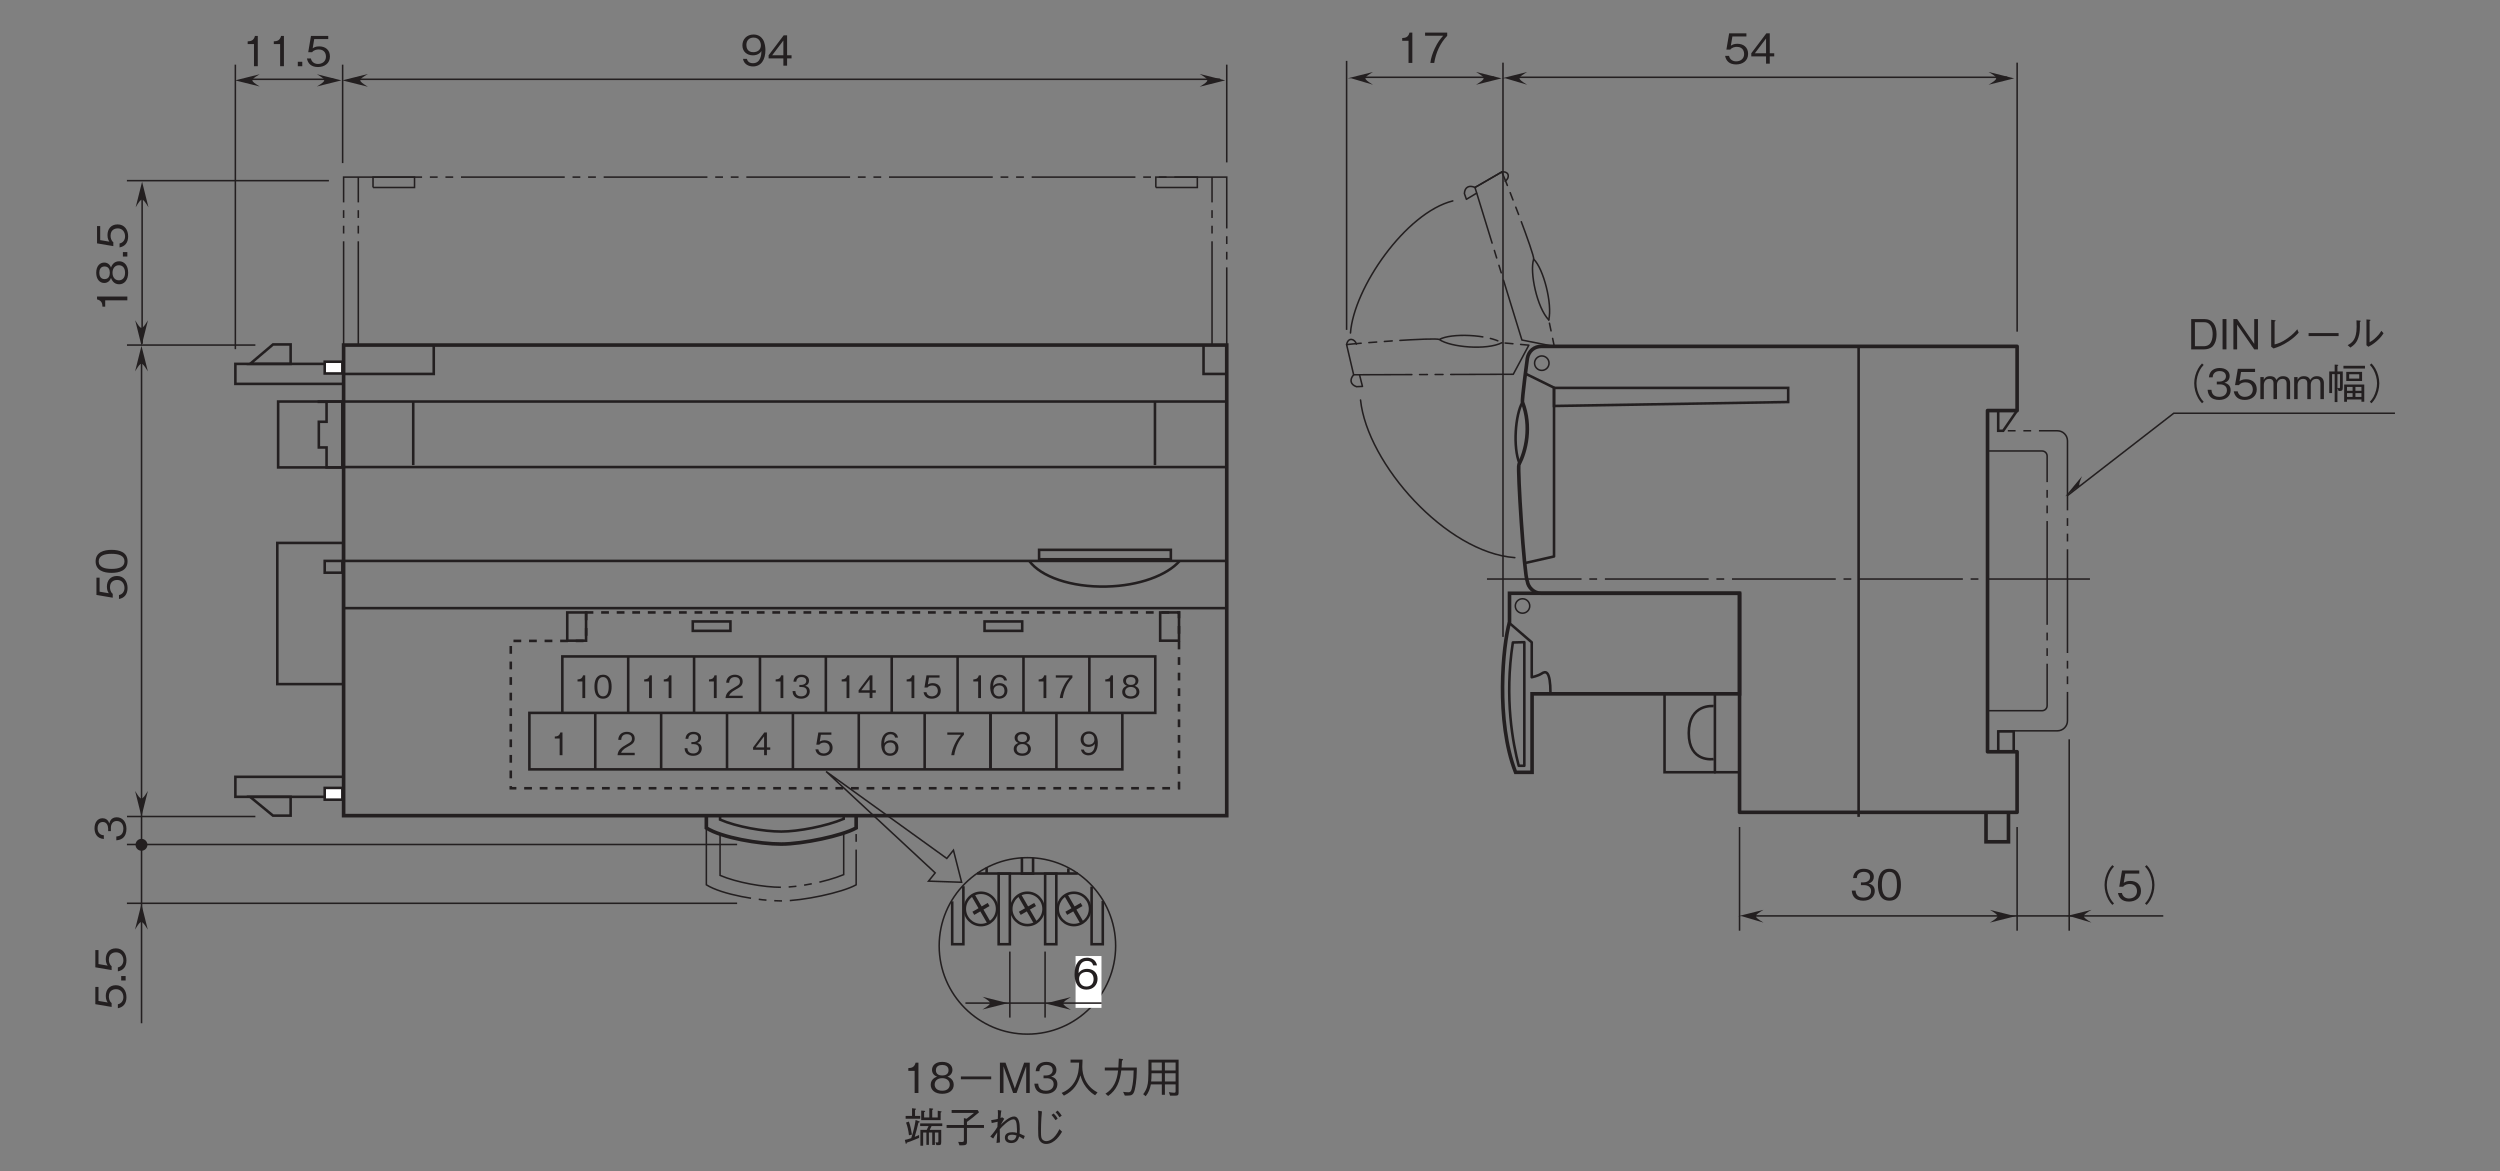 <?xml version="1.0" encoding="UTF-8"?>
<svg xmlns="http://www.w3.org/2000/svg" xmlns:xlink="http://www.w3.org/1999/xlink" width="481.89pt" height="225.79pt" viewBox="0 0 481.89 225.79" version="1.2">
<rect x="0" y="0" width="481.89" height="225.79" fill="#808080" stroke="none"/>
<defs>
<g>
<symbol overflow="visible" id="glyph0-0">
<path style="stroke:none;" d="M 0.797 0.953 L 7.203 0.953 L 7.203 -7.047 L 0.797 -7.047 Z M 4 -3.375 L 1.453 -6.641 L 6.547 -6.641 Z M 4.25 -3.047 L 6.797 -6.312 L 6.797 0.234 Z M 1.453 0.562 L 4 -2.719 L 6.547 0.562 Z M 1.203 -6.312 L 3.75 -3.047 L 1.203 0.234 Z M 1.203 -6.312 "/>
</symbol>
<symbol overflow="visible" id="glyph0-1">
<path style="stroke:none;" d="M 2.969 0 L 2.969 -5.844 L 2.422 -5.844 C 2.172 -4.859 1.531 -4.828 1.016 -4.797 L 1.016 -4.266 L 2.234 -4.266 L 2.234 0 Z M 2.969 0 "/>
</symbol>
<symbol overflow="visible" id="glyph0-2">
<path style="stroke:none;" d="M 1.469 0 L 1.469 -0.859 L 0.609 -0.859 L 0.609 0 Z M 1.469 0 "/>
</symbol>
<symbol overflow="visible" id="glyph0-3">
<path style="stroke:none;" d="M 4.734 -1.875 C 4.734 -3.156 3.844 -3.828 2.656 -3.828 C 1.953 -3.828 1.609 -3.594 1.406 -3.453 L 1.703 -5.234 L 4.406 -5.234 L 4.406 -5.844 L 1.078 -5.844 L 0.547 -2.703 L 1.297 -2.703 C 1.625 -3.141 2.203 -3.234 2.562 -3.234 C 3.875 -3.234 3.969 -2.141 3.969 -1.859 C 3.969 -0.922 3.25 -0.438 2.422 -0.438 C 1.766 -0.438 1.188 -0.812 1.062 -1.5 L 0.297 -1.5 C 0.484 -0.5 1.156 0.156 2.422 0.156 C 3.656 0.156 4.734 -0.531 4.734 -1.875 Z M 4.734 -1.875 "/>
</symbol>
<symbol overflow="visible" id="glyph0-4">
<path style="stroke:none;" d="M 4.734 -1.922 C 4.734 -3.203 3.781 -3.844 2.734 -3.844 C 1.859 -3.844 1.359 -3.453 1.062 -3.031 C 1.094 -3.625 1.156 -5.375 2.703 -5.375 C 3.656 -5.375 3.828 -4.734 3.875 -4.516 L 4.625 -4.516 C 4.422 -5.641 3.453 -6 2.703 -6 C 1.25 -6 0.297 -4.875 0.297 -2.797 C 0.297 -1.781 0.609 0.156 2.609 0.156 C 3.906 0.156 4.734 -0.766 4.734 -1.922 Z M 3.969 -1.859 C 3.969 -0.969 3.422 -0.438 2.578 -0.438 C 1.5 -0.438 1.172 -1.344 1.172 -1.922 C 1.172 -2.828 1.891 -3.25 2.625 -3.25 C 3.031 -3.25 3.438 -3.141 3.688 -2.812 C 3.922 -2.5 3.969 -2.125 3.969 -1.859 Z M 3.969 -1.859 "/>
</symbol>
<symbol overflow="visible" id="glyph0-5">
<path style="stroke:none;" d="M 4.734 -1.578 C 4.734 -2.703 3.797 -3.047 3.516 -3.156 C 4.156 -3.359 4.484 -3.891 4.484 -4.453 C 4.484 -5.281 3.828 -6 2.516 -6 C 1.25 -6 0.547 -5.312 0.547 -4.453 C 0.547 -3.875 0.891 -3.359 1.531 -3.156 C 1.25 -3.047 0.297 -2.703 0.297 -1.578 C 0.297 -0.594 1.094 0.156 2.516 0.156 C 3.922 0.156 4.734 -0.578 4.734 -1.578 Z M 3.734 -4.391 C 3.734 -3.562 3.062 -3.375 2.516 -3.375 C 1.953 -3.375 1.297 -3.578 1.297 -4.391 C 1.297 -5.188 1.953 -5.406 2.516 -5.406 C 3.078 -5.406 3.734 -5.188 3.734 -4.391 Z M 3.969 -1.625 C 3.969 -1.047 3.594 -0.438 2.516 -0.438 C 1.438 -0.438 1.062 -1.047 1.062 -1.625 C 1.062 -2.391 1.656 -2.859 2.516 -2.859 C 3.422 -2.859 3.969 -2.344 3.969 -1.625 Z M 3.969 -1.625 "/>
</symbol>
<symbol overflow="visible" id="glyph0-6">
<path style="stroke:none;" d="M 1.078 -2.641 L 6.922 -2.641 L 6.922 -3.188 L 1.078 -3.188 Z M 1.078 -2.641 "/>
</symbol>
<symbol overflow="visible" id="glyph0-7">
<path style="stroke:none;" d="M 6.359 0 L 6.359 -5.844 L 5.281 -5.844 L 3.484 -0.875 L 1.688 -5.844 L 0.609 -5.844 L 0.609 0 L 1.297 0 L 1.297 -5.141 L 3.156 0 L 3.812 0 L 5.672 -5.141 L 5.672 0 Z M 6.359 0 "/>
</symbol>
<symbol overflow="visible" id="glyph0-8">
<path style="stroke:none;" d="M 4.734 -1.719 C 4.734 -2.844 3.859 -3.062 3.531 -3.156 C 3.781 -3.234 4.547 -3.484 4.547 -4.469 C 4.547 -5.375 3.781 -6 2.609 -6 C 1.719 -6 0.656 -5.609 0.547 -4.203 L 1.266 -4.203 C 1.281 -4.422 1.312 -4.719 1.562 -5 C 1.812 -5.297 2.219 -5.406 2.594 -5.406 C 3.578 -5.406 3.828 -4.844 3.828 -4.391 C 3.828 -3.609 3.031 -3.375 2.578 -3.375 L 2.062 -3.375 L 2.062 -2.844 L 2.688 -2.844 C 3.297 -2.844 4.016 -2.562 4.016 -1.719 C 4.016 -1.016 3.516 -0.438 2.531 -0.438 C 1.125 -0.438 1.062 -1.5 1.031 -1.797 L 0.297 -1.797 C 0.328 -1.5 0.359 -1.078 0.672 -0.625 C 1.109 -0.016 1.844 0.156 2.516 0.156 C 3.922 0.156 4.734 -0.672 4.734 -1.719 Z M 4.734 -1.719 "/>
</symbol>
<symbol overflow="visible" id="glyph0-9">
<path style="stroke:none;" d="M 7.438 -0.109 C 6.875 -0.422 5.812 -1.016 5.078 -2.484 C 4.703 -3.234 4.484 -4.219 4.5 -5.062 C 4.5 -5.188 4.516 -5.766 4.531 -5.906 C 4.531 -6.188 4.547 -6.281 4.547 -6.438 L 2.234 -6.438 L 2.234 -5.859 L 3.891 -5.859 C 3.859 -4.656 3.75 -3.422 3.031 -2.172 C 2.203 -0.766 1.062 -0.25 0.516 -0.016 L 0.953 0.516 C 2.938 -0.453 3.672 -1.859 4.141 -3.391 C 4.406 -2.531 4.609 -1.953 5.219 -1.141 C 5.922 -0.219 6.578 0.203 6.969 0.438 Z M 7.438 -0.109 "/>
</symbol>
<symbol overflow="visible" id="glyph0-10">
<path style="stroke:none;" d="M 1.484 0.578 C 3.156 -0.578 3.766 -2.266 4.016 -4.344 L 6.406 -4.344 C 6.391 -3.406 6.344 -2.5 6.188 -1.578 C 5.984 -0.328 5.828 -0.141 5.375 -0.141 C 5.047 -0.141 4.625 -0.188 4.375 -0.219 L 4.703 0.5 L 5.219 0.5 C 5.984 0.5 6.375 0.406 6.625 -0.656 C 6.984 -2.172 7.016 -3.922 7.016 -4.906 L 4.078 -4.906 C 4.109 -5.453 4.109 -5.5 4.156 -6.219 C 4.312 -6.328 4.375 -6.375 4.375 -6.438 C 4.375 -6.516 4.234 -6.531 4.203 -6.547 L 3.547 -6.641 C 3.5 -5.531 3.484 -5.156 3.453 -4.906 L 0.844 -4.906 L 0.844 -4.344 L 3.406 -4.344 C 3.094 -1.203 1.578 -0.25 0.969 0.125 Z M 1.484 0.578 "/>
</symbol>
<symbol overflow="visible" id="glyph0-11">
<path style="stroke:none;" d="M 7.078 -0.062 L 7.078 -6.422 L 1.266 -6.422 C 1.266 -3.844 1.266 -3.109 1.203 -2.359 C 1.141 -1.641 1.016 -0.766 0.25 0.234 L 0.734 0.625 C 1.328 -0.125 1.547 -0.781 1.734 -1.656 L 3.844 -1.656 L 3.844 0.344 L 4.438 0.344 L 4.438 -1.656 L 6.5 -1.656 L 6.5 -0.359 C 6.5 -0.188 6.484 -0.047 6.219 -0.047 C 5.938 -0.047 5.406 -0.125 5.203 -0.172 L 5.438 0.516 L 6.438 0.516 C 6.969 0.516 7.078 0.359 7.078 -0.062 Z M 6.5 -4.344 L 4.438 -4.344 L 4.438 -5.875 L 6.5 -5.875 Z M 6.5 -2.219 L 4.438 -2.219 L 4.438 -3.797 L 6.5 -3.797 Z M 3.844 -4.344 L 1.859 -4.344 L 1.859 -5.875 L 3.844 -5.875 Z M 3.844 -2.219 L 1.781 -2.219 C 1.828 -2.641 1.859 -2.984 1.859 -3.797 L 3.844 -3.797 Z M 3.844 -2.219 "/>
</symbol>
<symbol overflow="visible" id="glyph0-12">
<path style="stroke:none;" d="M 7.438 -5.969 C 7.438 -6.031 7.359 -6.047 7.312 -6.062 L 6.688 -6.172 L 6.688 -4.875 L 5.625 -4.875 L 5.625 -6.328 C 5.688 -6.359 5.812 -6.422 5.812 -6.516 C 5.812 -6.562 5.734 -6.594 5.688 -6.594 L 5.062 -6.656 L 5.062 -4.875 L 4.062 -4.875 L 4.062 -5.891 C 4.172 -5.938 4.266 -5.984 4.266 -6.078 C 4.266 -6.109 4.234 -6.141 4.125 -6.156 L 3.5 -6.203 L 3.5 -4.359 L 7.25 -4.359 L 7.25 -5.812 C 7.328 -5.859 7.438 -5.906 7.438 -5.969 Z M 3.312 -4.625 L 3.312 -5.172 L 2.312 -5.172 L 2.312 -6.328 C 2.422 -6.391 2.5 -6.422 2.5 -6.5 C 2.5 -6.562 2.406 -6.578 2.359 -6.578 L 1.734 -6.656 L 1.734 -5.172 L 0.5 -5.172 L 0.5 -4.625 Z M 7.562 -3.219 L 7.562 -3.734 L 3.297 -3.734 L 3.297 -3.219 L 4.922 -3.219 C 4.844 -3.078 4.766 -2.859 4.562 -2.484 L 3.344 -2.484 L 3.344 0.578 L 3.875 0.578 L 3.875 -1.969 L 4.5 -1.969 L 4.5 0.406 L 4.984 0.406 L 4.984 -1.969 L 5.625 -1.969 L 5.625 0.422 L 6.141 0.422 L 6.141 -1.969 L 6.812 -1.969 L 6.812 -0.344 C 6.812 -0.125 6.812 -0.062 6.625 -0.062 C 6.516 -0.062 6.391 -0.078 6.266 -0.094 L 6.422 0.453 C 7.203 0.484 7.359 0.484 7.359 -0.109 L 7.359 -2.484 L 5.141 -2.484 C 5.281 -2.75 5.359 -2.906 5.5 -3.219 Z M 1.719 -1.578 C 1.578 -2.438 1.422 -3.266 1.125 -4.078 L 0.578 -3.891 C 0.875 -3.078 1.031 -2.375 1.141 -1.438 Z M 3.219 -4.031 C 3.219 -4.094 3.156 -4.109 3.078 -4.141 L 2.422 -4.391 C 2.281 -3.469 2.094 -2.422 1.578 -0.891 C 0.859 -0.656 0.656 -0.609 0.344 -0.547 L 0.5 0.094 C 0.531 0.219 0.547 0.219 0.578 0.219 C 0.688 0.219 0.719 0.047 0.719 -0.016 C 1.344 -0.234 1.922 -0.438 3.094 -0.938 L 3.094 -1.5 C 2.781 -1.359 2.609 -1.266 2.25 -1.141 C 2.5 -2 2.734 -2.844 2.969 -3.875 C 3.141 -3.922 3.219 -3.953 3.219 -4.031 Z M 3.219 -4.031 "/>
</symbol>
<symbol overflow="visible" id="glyph0-13">
<path style="stroke:none;" d="M 1.375 -5.75 L 5.688 -5.75 C 5.188 -5.359 4.812 -5.047 4.25 -4.625 L 3.734 -4.75 L 3.734 -3.422 L 0.406 -3.422 L 0.406 -2.859 L 3.734 -2.859 L 3.734 -0.516 C 3.734 -0.312 3.734 -0.141 3.344 -0.141 C 3.328 -0.141 2.688 -0.172 2.641 -0.172 L 2.875 0.5 C 4.031 0.5 4.328 0.5 4.328 -0.172 L 4.328 -2.859 L 7.609 -2.859 L 7.609 -3.422 L 4.328 -3.422 L 4.328 -4.016 C 5.078 -4.562 5.75 -5.078 6.656 -5.875 L 6.391 -6.312 L 1.375 -6.312 Z M 1.375 -5.75 "/>
</symbol>
<symbol overflow="visible" id="glyph0-14">
<path style="stroke:none;" d="M 3.125 -4.906 C 3.016 -4.859 2.984 -4.844 2.797 -4.766 C 2.891 -5.797 2.906 -5.953 2.969 -6.203 L 2.281 -6.312 C 2.297 -6.094 2.312 -5.859 2.312 -5.516 C 2.312 -5.281 2.297 -4.844 2.281 -4.594 C 1.984 -4.531 1.641 -4.438 1 -4.359 L 1.109 -3.797 C 1.266 -3.828 2.078 -4 2.25 -4.047 C 2.219 -3.656 2.203 -3.297 2.203 -3.047 C 1.812 -2.391 1.344 -1.766 0.828 -1.203 L 1.391 -0.812 C 1.578 -1.156 1.734 -1.391 2.172 -2 C 2.156 -1.484 2.125 -0.797 2.031 0.047 L 2.688 -0.062 C 2.688 -0.422 2.656 -2.203 2.656 -2.594 C 3.078 -3.094 4.438 -4.516 5.297 -4.516 C 5.797 -4.516 5.891 -3.828 5.922 -3.406 C 5.984 -2.797 5.984 -2.266 5.969 -1.906 C 5.688 -1.984 5.406 -2.031 5.094 -2.031 C 4.375 -2.031 3.641 -1.812 3.641 -0.984 C 3.641 -0.203 4.281 0.062 4.875 0.062 C 6.047 0.062 6.281 -0.812 6.391 -1.203 C 6.625 -1.094 6.938 -0.891 7.234 -0.703 L 7.484 -1.312 C 6.906 -1.594 6.766 -1.656 6.484 -1.766 C 6.5 -1.953 6.516 -2.203 6.516 -2.609 C 6.516 -3.641 6.391 -5.062 5.406 -5.062 C 4.5 -5.062 3.297 -3.922 2.828 -3.438 C 2.938 -3.656 3 -3.75 3.516 -4.625 Z M 5.891 -1.391 C 5.75 -0.828 5.516 -0.453 4.891 -0.453 C 4.594 -0.453 4.188 -0.562 4.188 -0.969 C 4.188 -1.344 4.453 -1.547 4.969 -1.547 C 5.406 -1.547 5.672 -1.469 5.891 -1.391 Z M 5.891 -1.391 "/>
</symbol>
<symbol overflow="visible" id="glyph0-15">
<path style="stroke:none;" d="M 4.641 -5.359 C 4.859 -5.109 5.109 -4.828 5.406 -4.359 L 5.828 -4.656 C 5.641 -4.984 5.438 -5.281 5.062 -5.641 Z M 5.422 -5.891 C 5.688 -5.609 5.953 -5.297 6.172 -4.906 L 6.609 -5.219 C 6.406 -5.547 6.219 -5.797 5.828 -6.203 Z M 2.047 -6.188 C 2.094 -5.828 2.094 -5.422 2.094 -5.062 C 2.094 -4.719 2.062 -3.094 2.062 -2.719 C 2.062 -1.406 2.094 -1.141 2.203 -0.781 C 2.344 -0.281 2.812 0.234 3.609 0.234 C 5.281 0.234 6.391 -1.641 6.672 -2.125 L 6.172 -2.625 C 5.203 -0.609 4.125 -0.312 3.609 -0.312 C 3.391 -0.312 2.922 -0.406 2.734 -0.875 C 2.688 -0.984 2.609 -1.156 2.609 -2.141 C 2.609 -2.312 2.609 -4.422 2.797 -6.047 Z M 2.047 -6.188 "/>
</symbol>
<symbol overflow="visible" id="glyph0-16">
<path style="stroke:none;" d="M 4.734 -3.016 C 4.734 -3.453 4.656 -4.453 4.203 -5.109 C 3.906 -5.547 3.359 -6 2.438 -6 C 1.125 -6 0.297 -5.078 0.297 -3.906 C 0.297 -2.641 1.25 -1.984 2.312 -1.984 C 3.391 -1.984 3.828 -2.594 3.969 -2.812 C 3.953 -2.219 3.875 -0.469 2.328 -0.469 C 1.391 -0.469 1.219 -1.109 1.156 -1.312 L 0.406 -1.312 C 0.609 -0.219 1.547 0.156 2.344 0.156 C 3.938 0.156 4.734 -1.172 4.734 -3.016 Z M 3.859 -3.906 C 3.859 -3.078 3.234 -2.594 2.391 -2.594 C 1.25 -2.594 1.062 -3.484 1.062 -3.984 C 1.062 -4.891 1.641 -5.406 2.453 -5.406 C 3.562 -5.406 3.859 -4.469 3.859 -3.906 Z M 3.859 -3.906 "/>
</symbol>
<symbol overflow="visible" id="glyph0-17">
<path style="stroke:none;" d="M 4.734 -1.391 L 4.734 -2 L 3.875 -2 L 3.875 -5.844 L 3.219 -5.844 L 0.312 -2 L 0.312 -1.391 L 3.156 -1.391 L 3.156 0 L 3.875 0 L 3.875 -1.391 Z M 3.156 -2 L 1 -2 L 3.156 -4.844 Z M 3.156 -2 "/>
</symbol>
<symbol overflow="visible" id="glyph0-18">
<path style="stroke:none;" d="M 4.734 -2.922 C 4.734 -4.375 4.312 -6 2.516 -6 C 0.734 -6 0.297 -4.391 0.297 -2.922 C 0.297 -1.453 0.734 0.156 2.516 0.156 C 4.312 0.156 4.734 -1.453 4.734 -2.922 Z M 3.969 -2.922 C 3.969 -1.562 3.641 -0.438 2.516 -0.438 C 1.406 -0.438 1.062 -1.547 1.062 -2.922 C 1.062 -4.234 1.375 -5.406 2.516 -5.406 C 3.641 -5.406 3.969 -4.266 3.969 -2.922 Z M 3.969 -2.922 "/>
</symbol>
<symbol overflow="visible" id="glyph0-19">
<path style="stroke:none;" d="M 5.562 -2.906 C 5.562 -4.641 4.797 -5.844 3.188 -5.844 L 0.672 -5.844 L 0.672 0 L 3.188 0 C 3.625 0 4.281 -0.125 4.703 -0.484 C 5.219 -0.938 5.562 -1.797 5.562 -2.906 Z M 4.812 -2.922 C 4.812 -2.109 4.594 -1.438 4.281 -1.078 C 4.094 -0.844 3.656 -0.609 3.172 -0.609 L 1.391 -0.609 L 1.391 -5.234 L 3.172 -5.234 C 4.531 -5.234 4.812 -3.875 4.812 -2.922 Z M 4.812 -2.922 "/>
</symbol>
<symbol overflow="visible" id="glyph0-20">
<path style="stroke:none;" d="M 1.406 0 L 1.406 -5.844 L 0.656 -5.844 L 0.656 0 Z M 1.406 0 "/>
</symbol>
<symbol overflow="visible" id="glyph0-21">
<path style="stroke:none;" d="M 5.406 0 L 5.406 -5.844 L 4.688 -5.844 L 4.688 -1.062 L 1.391 -5.844 L 0.672 -5.844 L 0.672 0 L 1.391 0 L 1.391 -4.766 L 4.688 0 Z M 5.406 0 "/>
</symbol>
<symbol overflow="visible" id="glyph0-22">
<path style="stroke:none;" d="M 1.891 -0.516 L 2.344 -0.172 C 3.156 -0.438 4.016 -0.719 5.297 -1.578 C 6.375 -2.312 6.844 -2.844 7.188 -3.219 L 6.922 -3.875 C 6.578 -3.469 6.125 -2.906 5.047 -2.141 C 3.859 -1.297 3.203 -1.125 2.547 -0.953 L 2.547 -5.359 C 2.734 -5.469 2.75 -5.484 2.75 -5.531 C 2.75 -5.578 2.688 -5.609 2.578 -5.625 L 1.891 -5.703 Z M 1.891 -0.516 "/>
</symbol>
<symbol overflow="visible" id="glyph0-23">
<path style="stroke:none;" d="M 6.891 -2.562 L 6.891 -3.141 L 1.109 -3.141 L 1.109 -2.562 Z M 6.891 -2.562 "/>
</symbol>
<symbol overflow="visible" id="glyph0-24">
<path style="stroke:none;" d="M 1.172 -0.344 C 1.859 -0.828 2.516 -1.297 2.844 -2.766 C 2.969 -3.328 3.016 -3.781 3 -5.281 C 3.156 -5.391 3.172 -5.406 3.172 -5.453 C 3.172 -5.531 3.031 -5.531 2.984 -5.547 L 2.344 -5.594 C 2.359 -5.297 2.375 -4.828 2.375 -4.344 C 2.375 -1.828 1.453 -1.25 0.641 -0.812 Z M 4.266 -0.797 L 4.641 -0.5 C 5.047 -0.719 5.531 -0.969 6.25 -1.594 C 7 -2.25 7.297 -2.703 7.562 -3.109 L 7.141 -3.578 C 6.969 -3.297 6.766 -2.938 6.219 -2.406 C 5.625 -1.797 5.234 -1.578 4.875 -1.375 L 4.875 -5.469 C 5.047 -5.578 5.062 -5.594 5.062 -5.641 C 5.062 -5.688 4.984 -5.719 4.906 -5.719 L 4.266 -5.766 Z M 4.266 -0.797 "/>
</symbol>
<symbol overflow="visible" id="glyph0-25">
<path style="stroke:none;" d="M 7.203 -6.875 C 6.891 -6.531 6.703 -6.312 6.453 -5.875 C 5.969 -5 5.703 -4.016 5.703 -3.047 C 5.703 -2.078 5.969 -1.078 6.453 -0.203 C 6.703 0.234 6.891 0.453 7.203 0.797 L 7.531 0.516 C 7.219 0.172 7.047 -0.031 6.812 -0.453 C 6.391 -1.25 6.141 -2.172 6.141 -3.047 C 6.141 -3.906 6.391 -4.828 6.812 -5.625 C 7.047 -6.062 7.219 -6.25 7.531 -6.594 Z M 7.203 -6.875 "/>
</symbol>
<symbol overflow="visible" id="glyph0-26">
<path style="stroke:none;" d="M 6.125 0 L 6.125 -3.109 C 6.125 -3.734 5.797 -4.422 4.781 -4.422 C 4.016 -4.422 3.719 -4.031 3.484 -3.688 C 3.375 -3.953 3.141 -4.422 2.266 -4.422 C 1.547 -4.422 1.219 -4.078 1.047 -3.703 L 1.047 -4.25 L 0.391 -4.25 L 0.391 0 L 1.062 0 L 1.062 -2.766 C 1.062 -2.844 1.078 -3.906 2.109 -3.906 C 2.422 -3.906 2.922 -3.797 2.922 -3.078 L 2.922 0 L 3.594 0 L 3.594 -2.781 C 3.594 -2.875 3.594 -3.906 4.688 -3.906 C 5.328 -3.906 5.453 -3.375 5.453 -3.031 L 5.453 0 Z M 6.125 0 "/>
</symbol>
<symbol overflow="visible" id="glyph0-27">
<path style="stroke:none;" d="M 7.391 0.5 L 7.391 -2.812 L 3.516 -2.812 L 3.516 0.516 L 4.062 0.516 L 4.062 0.062 L 6.844 0.062 L 6.844 0.5 Z M 4.062 -1.609 L 4.062 -2.344 L 5.141 -2.344 L 5.141 -1.609 Z M 6.844 -1.609 L 5.688 -1.609 L 5.688 -2.344 L 6.844 -2.344 Z M 4.062 -0.422 L 4.062 -1.156 L 5.141 -1.156 L 5.141 -0.422 Z M 6.844 -0.422 L 5.688 -0.422 L 5.688 -1.156 L 6.844 -1.156 Z M 3.25 -5.328 L 2.219 -5.328 L 2.219 -6.391 C 2.312 -6.438 2.391 -6.484 2.391 -6.547 C 2.391 -6.609 2.281 -6.609 2.219 -6.625 L 1.688 -6.656 L 1.688 -5.328 L 0.641 -5.328 L 0.641 -1.172 L 1.188 -1.172 L 1.188 -4.812 L 1.688 -4.812 L 1.688 0.562 L 2.219 0.562 L 2.219 -2.109 L 2.453 -1.562 C 3.156 -1.547 3.25 -1.688 3.25 -2.266 Z M 2.719 -4.812 L 2.719 -2.312 C 2.719 -2.219 2.719 -2.109 2.578 -2.109 C 2.453 -2.109 2.297 -2.141 2.219 -2.172 L 2.219 -4.812 Z M 6.969 -3.5 L 6.969 -5.25 L 3.922 -5.25 L 3.922 -3.5 Z M 6.422 -3.953 L 4.484 -3.953 L 4.484 -4.797 L 6.422 -4.797 Z M 7.531 -5.891 L 7.531 -6.422 L 3.375 -6.422 L 3.375 -5.891 Z M 7.531 -5.891 "/>
</symbol>
<symbol overflow="visible" id="glyph0-28">
<path style="stroke:none;" d="M 0.797 0.797 C 1.109 0.453 1.297 0.234 1.547 -0.203 C 2.031 -1.078 2.297 -2.078 2.297 -3.047 C 2.297 -4.016 2.031 -5 1.547 -5.875 C 1.297 -6.312 1.109 -6.531 0.797 -6.875 L 0.469 -6.594 C 0.781 -6.25 0.953 -6.062 1.188 -5.625 C 1.609 -4.828 1.859 -3.906 1.859 -3.047 C 1.859 -2.172 1.609 -1.25 1.188 -0.453 C 0.953 -0.031 0.781 0.172 0.469 0.516 Z M 0.797 0.797 "/>
</symbol>
<symbol overflow="visible" id="glyph0-29">
<path style="stroke:none;" d="M 4.656 -5.234 L 4.656 -5.844 L 0.391 -5.844 L 0.391 -5.234 L 3.875 -5.234 C 3.312 -4.594 2.844 -4.031 2.266 -2.812 C 1.859 -1.922 1.516 -0.984 1.406 0 L 2.156 0 C 2.453 -1.953 3.297 -3.797 4.656 -5.234 Z M 4.656 -5.234 "/>
</symbol>
<symbol overflow="visible" id="glyph1-0">
<path style="stroke:none;" d="M 0.594 0.719 L 5.406 0.719 L 5.406 -5.281 L 0.594 -5.281 Z M 3 -2.531 L 1.094 -4.984 L 4.906 -4.984 Z M 3.188 -2.281 L 5.094 -4.734 L 5.094 0.172 Z M 1.094 0.422 L 3 -2.031 L 4.906 0.422 Z M 0.906 -4.734 L 2.812 -2.281 L 0.906 0.172 Z M 0.906 -4.734 "/>
</symbol>
<symbol overflow="visible" id="glyph1-1">
<path style="stroke:none;" d="M 2.234 0 L 2.234 -4.375 L 1.812 -4.375 C 1.625 -3.641 1.141 -3.625 0.75 -3.594 L 0.75 -3.203 L 1.688 -3.203 L 1.688 0 Z M 2.234 0 "/>
</symbol>
<symbol overflow="visible" id="glyph1-2">
<path style="stroke:none;" d="M 3.547 -2.188 C 3.547 -3.281 3.234 -4.5 1.891 -4.5 C 0.547 -4.5 0.234 -3.297 0.234 -2.188 C 0.234 -1.094 0.547 0.125 1.891 0.125 C 3.234 0.125 3.547 -1.094 3.547 -2.188 Z M 2.984 -2.188 C 2.984 -1.172 2.734 -0.328 1.891 -0.328 C 1.047 -0.328 0.797 -1.156 0.797 -2.188 C 0.797 -3.172 1.031 -4.047 1.891 -4.047 C 2.734 -4.047 2.984 -3.203 2.984 -2.188 Z M 2.984 -2.188 "/>
</symbol>
<symbol overflow="visible" id="glyph1-3">
<path style="stroke:none;" d="M 3.469 0 L 3.469 -0.453 L 0.844 -0.453 C 0.969 -0.719 1.109 -1.109 2.219 -1.688 C 3.031 -2.125 3.469 -2.453 3.469 -3.219 C 3.469 -4.219 2.578 -4.5 1.953 -4.5 C 1.734 -4.5 1.109 -4.469 0.688 -4 C 0.344 -3.625 0.312 -3.203 0.297 -2.953 L 0.875 -2.953 C 0.875 -3.188 0.938 -4.047 1.969 -4.047 C 2.375 -4.047 2.938 -3.875 2.938 -3.188 C 2.938 -2.641 2.641 -2.484 1.984 -2.109 C 0.891 -1.484 0.25 -1.047 0.156 0 Z M 3.469 0 "/>
</symbol>
<symbol overflow="visible" id="glyph1-4">
<path style="stroke:none;" d="M 3.547 -1.281 C 3.547 -2.141 2.891 -2.297 2.656 -2.359 C 2.844 -2.422 3.406 -2.609 3.406 -3.359 C 3.406 -4.031 2.828 -4.5 1.953 -4.5 C 1.281 -4.5 0.484 -4.219 0.406 -3.156 L 0.953 -3.156 C 0.969 -3.312 0.984 -3.531 1.172 -3.75 C 1.359 -3.984 1.656 -4.047 1.953 -4.047 C 2.688 -4.047 2.875 -3.625 2.875 -3.297 C 2.875 -2.719 2.281 -2.531 1.938 -2.531 L 1.547 -2.531 L 1.547 -2.125 L 2.016 -2.125 C 2.484 -2.125 3 -1.922 3 -1.297 C 3 -0.75 2.641 -0.328 1.891 -0.328 C 0.844 -0.328 0.797 -1.125 0.781 -1.344 L 0.234 -1.344 C 0.25 -1.125 0.266 -0.812 0.5 -0.469 C 0.828 0 1.375 0.125 1.891 0.125 C 2.938 0.125 3.547 -0.5 3.547 -1.281 Z M 3.547 -1.281 "/>
</symbol>
<symbol overflow="visible" id="glyph1-5">
<path style="stroke:none;" d="M 3.547 -1.031 L 3.547 -1.5 L 2.906 -1.5 L 2.906 -4.375 L 2.406 -4.375 L 0.234 -1.5 L 0.234 -1.031 L 2.359 -1.031 L 2.359 0 L 2.906 0 L 2.906 -1.031 Z M 2.359 -1.5 L 0.75 -1.5 L 2.359 -3.625 Z M 2.359 -1.5 "/>
</symbol>
<symbol overflow="visible" id="glyph1-6">
<path style="stroke:none;" d="M 3.547 -1.406 C 3.547 -2.359 2.891 -2.875 1.984 -2.875 C 1.469 -2.875 1.219 -2.703 1.062 -2.594 L 1.281 -3.938 L 3.312 -3.938 L 3.312 -4.375 L 0.797 -4.375 L 0.406 -2.031 L 0.984 -2.031 C 1.219 -2.359 1.656 -2.422 1.922 -2.422 C 2.906 -2.422 2.984 -1.609 2.984 -1.391 C 2.984 -0.703 2.438 -0.328 1.812 -0.328 C 1.312 -0.328 0.891 -0.609 0.797 -1.125 L 0.234 -1.125 C 0.359 -0.375 0.875 0.125 1.812 0.125 C 2.75 0.125 3.547 -0.406 3.547 -1.406 Z M 3.547 -1.406 "/>
</symbol>
<symbol overflow="visible" id="glyph1-7">
<path style="stroke:none;" d="M 3.547 -1.438 C 3.547 -2.406 2.828 -2.875 2.047 -2.875 C 1.391 -2.875 1.016 -2.594 0.797 -2.281 C 0.812 -2.719 0.875 -4.031 2.031 -4.031 C 2.734 -4.031 2.875 -3.547 2.906 -3.391 L 3.469 -3.391 C 3.312 -4.234 2.594 -4.5 2.031 -4.5 C 0.938 -4.5 0.234 -3.656 0.234 -2.094 C 0.234 -1.328 0.453 0.125 1.953 0.125 C 2.938 0.125 3.547 -0.562 3.547 -1.438 Z M 2.984 -1.391 C 2.984 -0.734 2.562 -0.328 1.938 -0.328 C 1.125 -0.328 0.875 -1 0.875 -1.453 C 0.875 -2.125 1.422 -2.438 1.969 -2.438 C 2.266 -2.438 2.578 -2.359 2.766 -2.109 C 2.938 -1.875 2.984 -1.594 2.984 -1.391 Z M 2.984 -1.391 "/>
</symbol>
<symbol overflow="visible" id="glyph1-8">
<path style="stroke:none;" d="M 3.484 -3.938 L 3.484 -4.375 L 0.281 -4.375 L 0.281 -3.938 L 2.906 -3.938 C 2.484 -3.438 2.125 -3.016 1.703 -2.109 C 1.391 -1.438 1.141 -0.734 1.047 0 L 1.625 0 C 1.844 -1.469 2.469 -2.844 3.484 -3.938 Z M 3.484 -3.938 "/>
</symbol>
<symbol overflow="visible" id="glyph1-9">
<path style="stroke:none;" d="M 3.547 -1.188 C 3.547 -2.031 2.844 -2.281 2.641 -2.359 C 3.109 -2.516 3.359 -2.922 3.359 -3.344 C 3.359 -3.969 2.875 -4.5 1.891 -4.5 C 0.938 -4.5 0.406 -3.984 0.406 -3.344 C 0.406 -2.906 0.672 -2.516 1.141 -2.359 C 0.938 -2.281 0.234 -2.031 0.234 -1.188 C 0.234 -0.453 0.812 0.125 1.891 0.125 C 2.938 0.125 3.547 -0.438 3.547 -1.188 Z M 2.797 -3.281 C 2.797 -2.672 2.297 -2.531 1.891 -2.531 C 1.469 -2.531 0.969 -2.688 0.969 -3.281 C 0.969 -3.891 1.469 -4.047 1.891 -4.047 C 2.312 -4.047 2.797 -3.891 2.797 -3.281 Z M 2.984 -1.219 C 2.984 -0.781 2.688 -0.328 1.891 -0.328 C 1.078 -0.328 0.797 -0.781 0.797 -1.219 C 0.797 -1.781 1.25 -2.141 1.891 -2.141 C 2.562 -2.141 2.984 -1.766 2.984 -1.219 Z M 2.984 -1.219 "/>
</symbol>
<symbol overflow="visible" id="glyph1-10">
<path style="stroke:none;" d="M 3.547 -2.25 C 3.547 -2.594 3.5 -3.344 3.156 -3.828 C 2.938 -4.156 2.516 -4.5 1.828 -4.5 C 0.844 -4.5 0.234 -3.812 0.234 -2.938 C 0.234 -1.984 0.938 -1.5 1.734 -1.5 C 2.531 -1.5 2.875 -1.953 2.984 -2.109 C 2.969 -1.656 2.906 -0.344 1.75 -0.344 C 1.031 -0.344 0.906 -0.828 0.859 -0.984 L 0.297 -0.984 C 0.469 -0.156 1.156 0.125 1.75 0.125 C 2.953 0.125 3.547 -0.875 3.547 -2.25 Z M 2.891 -2.938 C 2.891 -2.297 2.422 -1.938 1.797 -1.938 C 0.938 -1.938 0.797 -2.609 0.797 -2.984 C 0.797 -3.672 1.234 -4.047 1.844 -4.047 C 2.672 -4.047 2.891 -3.359 2.891 -2.938 Z M 2.891 -2.938 "/>
</symbol>
<symbol overflow="visible" id="glyph2-0">
<path style="stroke:none;" d="M 0.953 -0.797 L 0.953 -7.203 L -7.047 -7.203 L -7.047 -0.797 Z M -3.375 -4 L -6.641 -1.453 L -6.641 -6.547 Z M -3.047 -4.25 L -6.312 -6.797 L 0.234 -6.797 Z M 0.562 -1.453 L -2.719 -4 L 0.562 -6.547 Z M -6.312 -1.203 L -3.047 -3.75 L 0.234 -1.203 Z M -6.312 -1.203 "/>
</symbol>
<symbol overflow="visible" id="glyph2-1">
<path style="stroke:none;" d="M -1.875 -4.734 C -3.156 -4.734 -3.828 -3.844 -3.828 -2.656 C -3.828 -1.953 -3.594 -1.609 -3.453 -1.406 L -5.234 -1.703 L -5.234 -4.406 L -5.844 -4.406 L -5.844 -1.078 L -2.703 -0.547 L -2.703 -1.297 C -3.141 -1.625 -3.234 -2.203 -3.234 -2.562 C -3.234 -3.875 -2.141 -3.969 -1.859 -3.969 C -0.922 -3.969 -0.438 -3.25 -0.438 -2.422 C -0.438 -1.766 -0.812 -1.188 -1.5 -1.062 L -1.5 -0.297 C -0.5 -0.484 0.156 -1.156 0.156 -2.422 C 0.156 -3.656 -0.531 -4.734 -1.875 -4.734 Z M -1.875 -4.734 "/>
</symbol>
<symbol overflow="visible" id="glyph2-2">
<path style="stroke:none;" d="M -2.922 -4.734 C -4.375 -4.734 -6 -4.312 -6 -2.516 C -6 -0.734 -4.391 -0.297 -2.922 -0.297 C -1.453 -0.297 0.156 -0.734 0.156 -2.516 C 0.156 -4.312 -1.453 -4.734 -2.922 -4.734 Z M -2.922 -3.969 C -1.562 -3.969 -0.438 -3.641 -0.438 -2.516 C -0.438 -1.406 -1.547 -1.062 -2.922 -1.062 C -4.234 -1.062 -5.406 -1.375 -5.406 -2.516 C -5.406 -3.641 -4.266 -3.969 -2.922 -3.969 Z M -2.922 -3.969 "/>
</symbol>
<symbol overflow="visible" id="glyph2-3">
<path style="stroke:none;" d="M 0 -2.969 L -5.844 -2.969 L -5.844 -2.422 C -4.859 -2.172 -4.828 -1.531 -4.797 -1.016 L -4.266 -1.016 L -4.266 -2.234 L 0 -2.234 Z M 0 -2.969 "/>
</symbol>
<symbol overflow="visible" id="glyph2-4">
<path style="stroke:none;" d="M -1.578 -4.734 C -2.703 -4.734 -3.047 -3.797 -3.156 -3.516 C -3.359 -4.156 -3.891 -4.484 -4.453 -4.484 C -5.281 -4.484 -6 -3.828 -6 -2.516 C -6 -1.25 -5.312 -0.547 -4.453 -0.547 C -3.875 -0.547 -3.359 -0.891 -3.156 -1.531 C -3.047 -1.25 -2.703 -0.297 -1.578 -0.297 C -0.594 -0.297 0.156 -1.094 0.156 -2.516 C 0.156 -3.922 -0.578 -4.734 -1.578 -4.734 Z M -4.391 -3.734 C -3.562 -3.734 -3.375 -3.062 -3.375 -2.516 C -3.375 -1.953 -3.578 -1.297 -4.391 -1.297 C -5.188 -1.297 -5.406 -1.953 -5.406 -2.516 C -5.406 -3.078 -5.188 -3.734 -4.391 -3.734 Z M -1.625 -3.969 C -1.047 -3.969 -0.438 -3.594 -0.438 -2.516 C -0.438 -1.438 -1.047 -1.062 -1.625 -1.062 C -2.391 -1.062 -2.859 -1.656 -2.859 -2.516 C -2.859 -3.422 -2.344 -3.969 -1.625 -3.969 Z M -1.625 -3.969 "/>
</symbol>
<symbol overflow="visible" id="glyph2-5">
<path style="stroke:none;" d="M 0 -1.469 L -0.859 -1.469 L -0.859 -0.609 L 0 -0.609 Z M 0 -1.469 "/>
</symbol>
<symbol overflow="visible" id="glyph2-6">
<path style="stroke:none;" d="M -1.719 -4.734 C -2.844 -4.734 -3.062 -3.859 -3.156 -3.531 C -3.234 -3.781 -3.484 -4.547 -4.469 -4.547 C -5.375 -4.547 -6 -3.781 -6 -2.609 C -6 -1.719 -5.609 -0.656 -4.203 -0.547 L -4.203 -1.266 C -4.422 -1.281 -4.719 -1.312 -5 -1.562 C -5.297 -1.812 -5.406 -2.219 -5.406 -2.594 C -5.406 -3.578 -4.844 -3.828 -4.391 -3.828 C -3.609 -3.828 -3.375 -3.031 -3.375 -2.578 L -3.375 -2.062 L -2.844 -2.062 L -2.844 -2.688 C -2.844 -3.297 -2.562 -4.016 -1.719 -4.016 C -1.016 -4.016 -0.438 -3.516 -0.438 -2.531 C -0.438 -1.125 -1.5 -1.062 -1.797 -1.031 L -1.797 -0.297 C -1.5 -0.328 -1.078 -0.359 -0.625 -0.672 C -0.016 -1.109 0.156 -1.844 0.156 -2.516 C 0.156 -3.922 -0.672 -4.734 -1.719 -4.734 Z M -1.719 -4.734 "/>
</symbol>
</g>
</defs>
<g id="surface1">
<path style="fill:none;stroke-width:5;stroke-linecap:butt;stroke-linejoin:miter;stroke:rgb(13.73%,12.16%,12.549%);stroke-opacity:1;stroke-miterlimit:4;" d="M 658.219 1481.827 L 2361.638 1481.827 " transform="matrix(0.1,0,0,-0.1,0.169,225.58)"/>
<path style="fill:none;stroke-width:5;stroke-linecap:butt;stroke-linejoin:miter;stroke:rgb(13.73%,12.16%,12.549%);stroke-opacity:1;stroke-miterlimit:4;" d="M 658.219 1355.499 L 2361.638 1355.499 " transform="matrix(0.1,0,0,-0.1,0.169,225.58)"/>
<path style="fill:none;stroke-width:5;stroke-linecap:butt;stroke-linejoin:miter;stroke:rgb(13.73%,12.16%,12.549%);stroke-opacity:1;stroke-miterlimit:4;" d="M 658.219 1174.589 L 2361.638 1174.589 " transform="matrix(0.1,0,0,-0.1,0.169,225.58)"/>
<path style="fill:none;stroke-width:5;stroke-linecap:butt;stroke-linejoin:miter;stroke:rgb(13.73%,12.16%,12.549%);stroke-opacity:1;stroke-miterlimit:4;" d="M 658.219 1083.567 L 2361.638 1083.567 " transform="matrix(0.1,0,0,-0.1,0.169,225.58)"/>
<path style="fill:none;stroke-width:5;stroke-linecap:butt;stroke-linejoin:miter;stroke:rgb(13.73%,12.16%,12.549%);stroke-opacity:1;stroke-miterlimit:4;" d="M 2224.557 1481.084 L 2224.557 1359.292 " transform="matrix(0.1,0,0,-0.1,0.169,225.58)"/>
<path style="fill:none;stroke-width:5;stroke-linecap:butt;stroke-linejoin:miter;stroke:rgb(13.73%,12.16%,12.549%);stroke-opacity:1;stroke-miterlimit:4;" d="M 794.83 1359.292 L 794.83 1481.084 " transform="matrix(0.1,0,0,-0.1,0.169,225.58)"/>
<path style="fill:none;stroke-width:7;stroke-linecap:butt;stroke-linejoin:miter;stroke:rgb(13.73%,12.16%,12.549%);stroke-opacity:1;stroke-miterlimit:4;" d="M 660.643 683.586 L 2362.928 683.586 L 2362.928 1590.678 L 660.643 1590.678 Z M 660.643 683.586 " transform="matrix(0.1,0,0,-0.1,0.169,225.58)"/>
<path style="fill:none;stroke-width:5;stroke-linecap:butt;stroke-linejoin:miter;stroke:rgb(13.73%,12.16%,12.549%);stroke-opacity:1;stroke-miterlimit:4;" d="M 834.398 1590.678 L 834.398 1535.002 L 660.37 1535.002 " transform="matrix(0.1,0,0,-0.1,0.169,225.58)"/>
<path style="fill:none;stroke-width:5;stroke-linecap:butt;stroke-linejoin:miter;stroke:rgb(13.73%,12.16%,12.549%);stroke-opacity:1;stroke-miterlimit:4;" d="M 2318.199 1590.678 L 2318.199 1535.002 L 2361.755 1535.002 " transform="matrix(0.1,0,0,-0.1,0.169,225.58)"/>
<path style="fill:none;stroke-width:5;stroke-linecap:butt;stroke-linejoin:miter;stroke:rgb(13.73%,12.16%,12.549%);stroke-opacity:1;stroke-miterlimit:4;" d="M 2272.141 1174.51 C 2247.704 1146.75 2193.943 1126.654 2131.189 1125.207 C 2063.001 1123.604 2004.705 1144.053 1982.301 1174.51 " transform="matrix(0.1,0,0,-0.1,0.169,225.58)"/>
<path style="fill:none;stroke-width:5;stroke-linecap:butt;stroke-linejoin:miter;stroke:rgb(13.73%,12.16%,12.549%);stroke-opacity:1;stroke-miterlimit:4;" d="M 2001.225 1177.795 L 2255.172 1177.795 L 2255.172 1195.937 L 2001.225 1195.937 Z M 2001.225 1177.795 " transform="matrix(0.1,0,0,-0.1,0.169,225.58)"/>
<path style="fill:none;stroke-width:5;stroke-linecap:butt;stroke-linejoin:miter;stroke:rgb(13.73%,12.16%,12.549%);stroke-opacity:1;stroke-miterlimit:4;" d="M 2234.606 1020.852 L 2270.929 1020.852 L 2270.929 1075.278 L 2234.606 1075.278 Z M 2234.606 1020.852 " transform="matrix(0.1,0,0,-0.1,0.169,225.58)"/>
<path style="fill:none;stroke-width:5;stroke-linecap:butt;stroke-linejoin:miter;stroke:rgb(13.73%,12.16%,12.549%);stroke-opacity:1;stroke-dasharray:15,15,15,15,15,15;stroke-miterlimit:4;" d="M 1128.187 1075.278 L 1128.187 1020.422 L 982.857 1020.422 L 982.857 736.408 L 2270.929 736.408 L 2270.929 1075.278 Z M 1128.187 1075.278 " transform="matrix(0.1,0,0,-0.1,0.169,225.58)"/>
<path style="fill:none;stroke-width:5;stroke-linecap:butt;stroke-linejoin:miter;stroke:rgb(13.73%,12.16%,12.549%);stroke-opacity:1;stroke-miterlimit:4;" d="M 1091.708 1020.852 L 1127.992 1020.852 L 1127.992 1075.278 L 1091.708 1075.278 Z M 1091.708 1020.852 " transform="matrix(0.1,0,0,-0.1,0.169,225.58)"/>
<path style="fill:none;stroke-width:5;stroke-linecap:butt;stroke-linejoin:miter;stroke:rgb(13.73%,12.16%,12.549%);stroke-opacity:1;stroke-miterlimit:4;" d="M 1333.691 1039.776 L 1406.258 1039.776 L 1406.258 1057.918 L 1333.691 1057.918 Z M 1333.691 1039.776 " transform="matrix(0.1,0,0,-0.1,0.169,225.58)"/>
<path style="fill:none;stroke-width:5;stroke-linecap:butt;stroke-linejoin:miter;stroke:rgb(13.73%,12.16%,12.549%);stroke-opacity:1;stroke-miterlimit:4;" d="M 1896.088 1039.776 L 1968.656 1039.776 L 1968.656 1057.918 L 1896.088 1057.918 Z M 1896.088 1039.776 " transform="matrix(0.1,0,0,-0.1,0.169,225.58)"/>
<path style=" stroke:none;fill-rule:nonzero;fill:rgb(13.73%,12.16%,12.549%);fill-opacity:1;" d="M 50.059 14.309 L 45.324 15.492 L 50.059 16.672 C 48.16 15.492 48.211 15.441 50.059 14.309 "/>
<g style="fill:rgb(13.73%,12.16%,12.549%);fill-opacity:1;">
  <use xlink:href="#glyph0-1" x="46.724" y="12.766"/>
  <use xlink:href="#glyph0-1" x="51.76" y="12.766"/>
  <use xlink:href="#glyph0-2" x="56.795" y="12.766"/>
  <use xlink:href="#glyph0-3" x="58.865" y="12.766"/>
</g>
<path style="fill:none;stroke-width:3;stroke-linecap:butt;stroke-linejoin:miter;stroke:rgb(13.73%,12.16%,12.549%);stroke-opacity:1;stroke-miterlimit:4;" d="M 476.879 2102.951 L 640.664 2102.951 " transform="matrix(0.1,0,0,-0.1,0.169,225.58)"/>
<path style=" stroke:none;fill-rule:nonzero;fill:rgb(13.73%,12.16%,12.549%);fill-opacity:1;" d="M 61.086 14.309 L 65.82 15.492 L 61.086 16.672 C 62.984 15.492 62.934 15.441 61.086 14.309 "/>
<path style="fill:none;stroke-width:5;stroke-linecap:butt;stroke-linejoin:miter;stroke:rgb(13.73%,12.16%,12.549%);stroke-opacity:1;stroke-miterlimit:4;" d="M 624.203 1151.911 L 658.219 1151.911 L 658.219 1174.589 L 624.203 1174.589 Z M 624.203 1151.911 " transform="matrix(0.1,0,0,-0.1,0.169,225.58)"/>
<path style="fill:none;stroke-width:5;stroke-linecap:butt;stroke-linejoin:miter;stroke:rgb(13.73%,12.16%,12.549%);stroke-opacity:1;stroke-miterlimit:4;" d="M 532.829 937.141 L 659.822 937.141 L 659.822 1209.269 L 532.829 1209.269 Z M 532.829 937.141 " transform="matrix(0.1,0,0,-0.1,0.169,225.58)"/>
<path style="fill:none;stroke-width:5;stroke-linecap:butt;stroke-linejoin:miter;stroke:rgb(13.73%,12.16%,12.549%);stroke-opacity:1;stroke-miterlimit:4;" d="M 534.432 1354.834 L 658.219 1354.834 L 658.219 1481.827 L 534.432 1481.827 Z M 534.432 1354.834 " transform="matrix(0.1,0,0,-0.1,0.169,225.58)"/>
<path style="fill:none;stroke-width:5;stroke-linecap:butt;stroke-linejoin:miter;stroke:rgb(13.73%,12.16%,12.549%);stroke-opacity:1;stroke-miterlimit:4;" d="M 612.864 1481.827 L 612.864 1481.241 L 627.761 1481.241 L 627.761 1442.807 L 612.864 1442.807 L 612.864 1393.308 L 627.761 1393.308 L 627.761 1354.834 L 658.219 1354.834 L 658.219 1481.827 Z M 612.864 1481.827 " transform="matrix(0.1,0,0,-0.1,0.169,225.58)"/>
<path style="fill:none;stroke-width:5;stroke-linecap:butt;stroke-linejoin:miter;stroke:rgb(13.73%,12.16%,12.549%);stroke-opacity:1;stroke-miterlimit:4;" d="M 452.012 1515.843 L 660.643 1515.843 L 660.643 1554.395 L 452.012 1554.395 Z M 452.012 1515.843 " transform="matrix(0.1,0,0,-0.1,0.169,225.58)"/>
<path style="fill:none;stroke-width:5;stroke-linecap:butt;stroke-linejoin:miter;stroke:rgb(13.73%,12.16%,12.549%);stroke-opacity:1;stroke-miterlimit:4;" d="M 558.517 1554.395 L 480.359 1554.395 L 524.54 1591.851 L 558.517 1591.851 Z M 558.517 1554.395 " transform="matrix(0.1,0,0,-0.1,0.169,225.58)"/>
<path style="fill:none;stroke-width:5;stroke-linecap:butt;stroke-linejoin:miter;stroke:rgb(13.73%,12.16%,12.549%);stroke-opacity:1;stroke-miterlimit:4;" d="M 452.012 719.869 L 660.643 719.869 L 660.643 758.421 L 452.012 758.421 Z M 452.012 719.869 " transform="matrix(0.1,0,0,-0.1,0.169,225.58)"/>
<path style="fill:none;stroke-width:5;stroke-linecap:butt;stroke-linejoin:miter;stroke:rgb(13.73%,12.16%,12.549%);stroke-opacity:1;stroke-miterlimit:4;" d="M 558.517 719.869 L 480.359 719.869 L 524.54 683.586 L 558.517 683.586 Z M 558.517 719.869 " transform="matrix(0.1,0,0,-0.1,0.169,225.58)"/>
<path style="fill-rule:nonzero;fill:rgb(100%,100%,100%);fill-opacity:1;stroke-width:5;stroke-linecap:butt;stroke-linejoin:miter;stroke:rgb(13.73%,12.16%,12.549%);stroke-opacity:1;stroke-miterlimit:4;" d="M 624.203 1535.901 L 658.219 1535.901 L 658.219 1558.578 L 624.203 1558.578 Z M 624.203 1535.901 " transform="matrix(0.1,0,0,-0.1,0.169,225.58)"/>
<path style="fill-rule:nonzero;fill:rgb(100%,100%,100%);fill-opacity:1;stroke-width:5;stroke-linecap:butt;stroke-linejoin:miter;stroke:rgb(13.73%,12.16%,12.549%);stroke-opacity:1;stroke-miterlimit:4;" d="M 624.203 714.356 L 658.219 714.356 L 658.219 737.034 L 624.203 737.034 Z M 624.203 714.356 " transform="matrix(0.1,0,0,-0.1,0.169,225.58)"/>
<path style="fill:none;stroke-width:5;stroke-linecap:butt;stroke-linejoin:miter;stroke:rgb(13.73%,12.16%,12.549%);stroke-opacity:1;stroke-miterlimit:4;" d="M 2034.615 772.809 L 2034.615 881.66 M 1907.622 772.809 L 1907.622 881.66 M 1780.629 772.809 L 1780.629 881.66 M 1653.636 772.809 L 1653.636 881.66 M 1526.682 772.809 L 1526.682 881.66 M 1399.689 772.809 L 1399.689 881.66 M 1272.696 772.809 L 1272.696 881.66 M 1145.703 772.809 L 1145.703 881.66 M 2161.686 881.66 L 2161.686 772.809 L 1018.749 772.809 L 1018.749 881.66 L 1082.246 881.66 M 2098.112 881.66 L 2098.112 990.472 M 1971.119 881.66 L 1971.119 990.472 M 1844.126 881.66 L 1844.126 990.472 M 1717.133 881.66 L 1717.133 990.472 M 1590.179 881.66 L 1590.179 990.472 M 1463.186 881.66 L 1463.186 990.472 M 1336.193 881.66 L 1336.193 990.472 M 1209.2 881.66 L 1209.2 990.472 M 1082.246 990.472 L 2225.183 990.472 L 2225.183 881.66 L 1082.246 881.66 Z M 1082.246 990.472 " transform="matrix(0.1,0,0,-0.1,0.169,225.58)"/>
<g style="fill:rgb(13.73%,12.16%,12.549%);fill-opacity:1;">
  <use xlink:href="#glyph1-1" x="110.57" y="134.554"/>
  <use xlink:href="#glyph1-2" x="114.347" y="134.554"/>
</g>
<g style="fill:rgb(13.73%,12.16%,12.549%);fill-opacity:1;">
  <use xlink:href="#glyph1-1" x="123.419" y="134.554"/>
  <use xlink:href="#glyph1-1" x="127.196" y="134.554"/>
</g>
<g style="fill:rgb(13.73%,12.16%,12.549%);fill-opacity:1;">
  <use xlink:href="#glyph1-1" x="135.912" y="134.554"/>
  <use xlink:href="#glyph1-3" x="139.688" y="134.554"/>
</g>
<g style="fill:rgb(13.73%,12.16%,12.549%);fill-opacity:1;">
  <use xlink:href="#glyph1-1" x="148.76" y="134.554"/>
  <use xlink:href="#glyph1-4" x="152.536" y="134.554"/>
</g>
<g style="fill:rgb(13.73%,12.16%,12.549%);fill-opacity:1;">
  <use xlink:href="#glyph1-3" x="118.876" y="145.564"/>
</g>
<g style="fill:rgb(13.73%,12.16%,12.549%);fill-opacity:1;">
  <use xlink:href="#glyph1-4" x="131.723" y="145.564"/>
</g>
<g style="fill:rgb(13.73%,12.16%,12.549%);fill-opacity:1;">
  <use xlink:href="#glyph1-5" x="144.924" y="145.564"/>
</g>
<g style="fill:rgb(13.73%,12.16%,12.549%);fill-opacity:1;">
  <use xlink:href="#glyph1-1" x="106.188" y="145.564"/>
</g>
<g style="fill:rgb(13.73%,12.16%,12.549%);fill-opacity:1;">
  <use xlink:href="#glyph1-1" x="174.011" y="134.554"/>
  <use xlink:href="#glyph1-6" x="177.788" y="134.554"/>
</g>
<g style="fill:rgb(13.73%,12.16%,12.549%);fill-opacity:1;">
  <use xlink:href="#glyph1-1" x="186.86" y="134.554"/>
  <use xlink:href="#glyph1-7" x="190.637" y="134.554"/>
</g>
<g style="fill:rgb(13.73%,12.16%,12.549%);fill-opacity:1;">
  <use xlink:href="#glyph1-1" x="199.453" y="134.554"/>
  <use xlink:href="#glyph1-8" x="203.23" y="134.554"/>
</g>
<g style="fill:rgb(13.73%,12.16%,12.549%);fill-opacity:1;">
  <use xlink:href="#glyph1-1" x="212.3" y="134.554"/>
  <use xlink:href="#glyph1-9" x="216.077" y="134.554"/>
</g>
<g style="fill:rgb(13.73%,12.16%,12.549%);fill-opacity:1;">
  <use xlink:href="#glyph1-8" x="182.317" y="145.564"/>
</g>
<g style="fill:rgb(13.73%,12.16%,12.549%);fill-opacity:1;">
  <use xlink:href="#glyph1-9" x="195.164" y="145.564"/>
</g>
<g style="fill:rgb(13.73%,12.16%,12.549%);fill-opacity:1;">
  <use xlink:href="#glyph1-10" x="208.064" y="145.475"/>
</g>
<g style="fill:rgb(13.73%,12.16%,12.549%);fill-opacity:1;">
  <use xlink:href="#glyph1-7" x="169.63" y="145.564"/>
</g>
<g style="fill:rgb(13.73%,12.16%,12.549%);fill-opacity:1;">
  <use xlink:href="#glyph1-1" x="161.489" y="134.554"/>
  <use xlink:href="#glyph1-5" x="165.265" y="134.554"/>
</g>
<g style="fill:rgb(13.73%,12.16%,12.549%);fill-opacity:1;">
  <use xlink:href="#glyph1-6" x="156.943" y="145.564"/>
</g>
<path style="fill:none;stroke-width:5;stroke-linecap:butt;stroke-linejoin:miter;stroke:rgb(13.73%,12.16%,12.549%);stroke-opacity:1;stroke-miterlimit:4;" d="M 1907.622 772.809 L 1907.622 881.66 " transform="matrix(0.1,0,0,-0.1,0.169,225.58)"/>
<path style="fill:none;stroke-width:5;stroke-linecap:butt;stroke-linejoin:miter;stroke:rgb(13.73%,12.16%,12.549%);stroke-opacity:1;stroke-miterlimit:4;" d="M 1900.076 571.841 L 1900.076 583.414 " transform="matrix(0.1,0,0,-0.1,0.169,225.58)"/>
<path style="fill:none;stroke-width:5;stroke-linecap:butt;stroke-linejoin:miter;stroke:rgb(13.73%,12.16%,12.549%);stroke-opacity:1;stroke-miterlimit:4;" d="M 1968.108 603.237 L 1968.108 571.841 L 1989.612 571.841 L 1989.612 602.573 " transform="matrix(0.1,0,0,-0.1,0.169,225.58)"/>
<path style="fill:none;stroke-width:5;stroke-linecap:butt;stroke-linejoin:miter;stroke:rgb(13.73%,12.16%,12.549%);stroke-opacity:1;stroke-miterlimit:4;" d="M 2057.644 581.772 L 2057.644 571.841 " transform="matrix(0.1,0,0,-0.1,0.169,225.58)"/>
<path style="fill:none;stroke-width:5;stroke-linecap:butt;stroke-linejoin:miter;stroke:rgb(13.73%,12.16%,12.549%);stroke-opacity:1;stroke-miterlimit:4;" d="M 1881.7 572.037 L 2075.865 572.037 " transform="matrix(0.1,0,0,-0.1,0.169,225.58)"/>
<path style="fill:none;stroke-width:3;stroke-linecap:butt;stroke-linejoin:miter;stroke:rgb(13.73%,12.16%,12.549%);stroke-opacity:1;stroke-miterlimit:4;" d="M 1978.704 262.452 C 2072.658 262.452 2148.784 338.617 2148.784 432.532 C 2148.784 526.486 2072.658 602.612 1978.704 602.612 C 1884.789 602.612 1808.624 526.486 1808.624 432.532 C 1808.624 338.617 1884.789 262.452 1978.704 262.452 Z M 1978.704 262.452 " transform="matrix(0.1,0,0,-0.1,0.169,225.58)"/>
<path style=" stroke:none;fill-rule:nonzero;fill:rgb(13.73%,12.16%,12.549%);fill-opacity:1;" d="M 206.426 192.191 L 201.496 193.426 L 206.426 194.656 C 204.449 193.426 204.5 193.371 206.426 192.191 "/>
<path style=" stroke:none;fill-rule:nonzero;fill:rgb(13.73%,12.16%,12.549%);fill-opacity:1;" d="M 189.367 192.129 L 194.297 193.363 L 189.367 194.594 C 191.344 193.363 191.289 193.309 189.367 192.129 "/>
<path style="fill:none;stroke-width:5;stroke-linecap:butt;stroke-linejoin:miter;stroke:rgb(13.73%,12.16%,12.549%);stroke-opacity:1;stroke-miterlimit:4;" d="M 1833.725 518.432 L 1833.725 435.777 L 1855.269 435.777 L 1855.269 547.6 " transform="matrix(0.1,0,0,-0.1,0.169,225.58)"/>
<path style="fill:none;stroke-width:5;stroke-linecap:butt;stroke-linejoin:miter;stroke:rgb(13.73%,12.16%,12.549%);stroke-opacity:1;stroke-miterlimit:4;" d="M 1923.301 435.777 L 1944.844 435.777 L 1944.844 571.841 L 1923.301 571.841 Z M 1923.301 435.777 " transform="matrix(0.1,0,0,-0.1,0.169,225.58)"/>
<path style="fill:none;stroke-width:5;stroke-linecap:butt;stroke-linejoin:miter;stroke:rgb(13.73%,12.16%,12.549%);stroke-opacity:1;stroke-miterlimit:4;" d="M 2012.876 435.777 L 2034.42 435.777 L 2034.42 571.841 L 2012.876 571.841 Z M 2012.876 435.777 " transform="matrix(0.1,0,0,-0.1,0.169,225.58)"/>
<path style="fill:none;stroke-width:5;stroke-linecap:butt;stroke-linejoin:miter;stroke:rgb(13.73%,12.16%,12.549%);stroke-opacity:1;stroke-miterlimit:4;" d="M 2102.452 546.779 L 2102.452 435.777 L 2123.995 435.777 L 2123.995 519.253 " transform="matrix(0.1,0,0,-0.1,0.169,225.58)"/>
<path style="fill:none;stroke-width:5;stroke-linecap:butt;stroke-linejoin:miter;stroke:rgb(13.73%,12.16%,12.549%);stroke-opacity:1;stroke-miterlimit:4;" d="M 1889.168 472.608 C 1906.371 472.608 1920.329 486.606 1920.329 503.77 C 1920.329 521.013 1906.371 534.971 1889.168 534.971 C 1871.925 534.971 1857.967 521.013 1857.967 503.77 C 1857.967 486.606 1871.925 472.608 1889.168 472.608 Z M 1889.168 472.608 " transform="matrix(0.1,0,0,-0.1,0.169,225.58)"/>
<path style="fill:none;stroke-width:7;stroke-linecap:butt;stroke-linejoin:miter;stroke:rgb(13.73%,12.16%,12.549%);stroke-opacity:1;stroke-miterlimit:4;" d="M 1874.466 495.325 L 1903.947 512.333 " transform="matrix(0.1,0,0,-0.1,0.169,225.58)"/>
<path style="fill:none;stroke-width:7;stroke-linecap:butt;stroke-linejoin:miter;stroke:rgb(13.73%,12.16%,12.549%);stroke-opacity:1;stroke-miterlimit:4;" d="M 1873.606 530.826 L 1904.807 476.792 " transform="matrix(0.1,0,0,-0.1,0.169,225.58)"/>
<path style="fill:none;stroke-width:5;stroke-linecap:butt;stroke-linejoin:miter;stroke:rgb(13.73%,12.16%,12.549%);stroke-opacity:1;stroke-miterlimit:4;" d="M 1978.704 472.608 C 1995.947 472.608 2009.905 486.606 2009.905 503.77 C 2009.905 521.013 1995.947 534.971 1978.704 534.971 C 1961.5 534.971 1947.542 521.013 1947.542 503.77 C 1947.542 486.606 1961.5 472.608 1978.704 472.608 Z M 1978.704 472.608 " transform="matrix(0.1,0,0,-0.1,0.169,225.58)"/>
<path style="fill:none;stroke-width:7;stroke-linecap:butt;stroke-linejoin:miter;stroke:rgb(13.73%,12.16%,12.549%);stroke-opacity:1;stroke-miterlimit:4;" d="M 1964.042 495.325 L 1993.522 512.333 " transform="matrix(0.1,0,0,-0.1,0.169,225.58)"/>
<path style="fill:none;stroke-width:7;stroke-linecap:butt;stroke-linejoin:miter;stroke:rgb(13.73%,12.16%,12.549%);stroke-opacity:1;stroke-miterlimit:4;" d="M 1963.182 530.826 L 1994.383 476.792 " transform="matrix(0.1,0,0,-0.1,0.169,225.58)"/>
<path style="fill:none;stroke-width:5;stroke-linecap:butt;stroke-linejoin:miter;stroke:rgb(13.73%,12.16%,12.549%);stroke-opacity:1;stroke-miterlimit:4;" d="M 2068.279 472.608 C 2085.522 472.608 2099.48 486.606 2099.48 503.77 C 2099.48 521.013 2085.522 534.971 2068.279 534.971 C 2051.076 534.971 2037.118 521.013 2037.118 503.77 C 2037.118 486.606 2051.076 472.608 2068.279 472.608 Z M 2068.279 472.608 " transform="matrix(0.1,0,0,-0.1,0.169,225.58)"/>
<path style="fill:none;stroke-width:7;stroke-linecap:butt;stroke-linejoin:miter;stroke:rgb(13.73%,12.16%,12.549%);stroke-opacity:1;stroke-miterlimit:4;" d="M 2053.617 495.325 L 2083.098 512.333 " transform="matrix(0.1,0,0,-0.1,0.169,225.58)"/>
<path style="fill:none;stroke-width:7;stroke-linecap:butt;stroke-linejoin:miter;stroke:rgb(13.73%,12.16%,12.549%);stroke-opacity:1;stroke-miterlimit:4;" d="M 2052.757 530.826 L 2083.958 476.792 " transform="matrix(0.1,0,0,-0.1,0.169,225.58)"/>
<path style="fill:none;stroke-width:3;stroke-linecap:butt;stroke-linejoin:miter;stroke:rgb(13.73%,12.16%,12.549%);stroke-opacity:1;stroke-miterlimit:4;" d="M 1944.844 421.584 L 1944.844 294.318 " transform="matrix(0.1,0,0,-0.1,0.169,225.58)"/>
<path style="fill:none;stroke-width:3;stroke-linecap:butt;stroke-linejoin:miter;stroke:rgb(13.73%,12.16%,12.549%);stroke-opacity:1;stroke-miterlimit:4;" d="M 2012.759 421.584 L 2012.759 294.318 " transform="matrix(0.1,0,0,-0.1,0.169,225.58)"/>
<path style="fill:none;stroke-width:3;stroke-linecap:butt;stroke-linejoin:miter;stroke:rgb(13.73%,12.16%,12.549%);stroke-opacity:1;stroke-miterlimit:4;" d="M 1823.325 601.087 L 1590.609 768.743 L 1800.922 573.288 L 1788.136 557.375 L 1851.867 555.185 L 1836.11 617 Z M 1823.325 601.087 " transform="matrix(0.1,0,0,-0.1,0.169,225.58)"/>
<path style=" stroke:none;fill-rule:nonzero;fill:rgb(100%,100%,100%);fill-opacity:1;" d="M 207.324 194.273 L 212.316 194.273 L 212.316 184.281 L 207.324 184.281 Z M 207.324 194.273 "/>
<path style="fill:none;stroke-width:3;stroke-linecap:butt;stroke-linejoin:miter;stroke:rgb(13.73%,12.16%,12.549%);stroke-opacity:1;stroke-miterlimit:4;" d="M 2121.727 322.273 L 1859.218 322.273 " transform="matrix(0.1,0,0,-0.1,0.169,225.58)"/>
<g style="fill:rgb(13.73%,12.16%,12.549%);fill-opacity:1;">
  <use xlink:href="#glyph0-4" x="206.829" y="190.597"/>
</g>
<g style="fill:rgb(13.73%,12.16%,12.549%);fill-opacity:1;">
  <use xlink:href="#glyph0-1" x="174.067" y="210.681"/>
  <use xlink:href="#glyph0-5" x="179.103" y="210.681"/>
  <use xlink:href="#glyph0-6" x="184.138" y="210.681"/>
  <use xlink:href="#glyph0-7" x="192.131" y="210.681"/>
  <use xlink:href="#glyph0-8" x="199.084" y="210.681"/>
  <use xlink:href="#glyph0-9" x="204.119" y="210.681"/>
  <use xlink:href="#glyph0-10" x="212.112" y="210.681"/>
  <use xlink:href="#glyph0-11" x="220.105" y="210.681"/>
</g>
<g style="fill:rgb(13.73%,12.16%,12.549%);fill-opacity:1;">
  <use xlink:href="#glyph0-12" x="174.067" y="220.272"/>
  <use xlink:href="#glyph0-13" x="182.06" y="220.272"/>
  <use xlink:href="#glyph0-14" x="190.053" y="220.272"/>
  <use xlink:href="#glyph0-15" x="198.045" y="220.272"/>
</g>
<path style="fill:none;stroke-width:3;stroke-linecap:butt;stroke-linejoin:miter;stroke:rgb(13.73%,12.16%,12.549%);stroke-opacity:1;stroke-miterlimit:4;" d="M 658.766 2131.181 L 658.766 1941.434 " transform="matrix(0.1,0,0,-0.1,0.169,225.58)"/>
<path style=" stroke:none;fill-rule:nonzero;fill:rgb(13.73%,12.16%,12.549%);fill-opacity:1;" d="M 70.914 14.258 L 65.984 15.492 L 70.914 16.723 C 68.938 15.492 68.992 15.438 70.914 14.258 "/>
<g style="fill:rgb(13.73%,12.16%,12.549%);fill-opacity:1;">
  <use xlink:href="#glyph0-16" x="142.806" y="12.653"/>
  <use xlink:href="#glyph0-17" x="147.842" y="12.653"/>
</g>
<path style="fill:none;stroke-width:3;stroke-linecap:butt;stroke-linejoin:miter;stroke:rgb(13.73%,12.16%,12.549%);stroke-opacity:1;stroke-miterlimit:4;" d="M 2362.928 2131.181 L 2362.928 1942.763 " transform="matrix(0.1,0,0,-0.1,0.169,225.58)"/>
<path style="fill:none;stroke-width:3;stroke-linecap:butt;stroke-linejoin:miter;stroke:rgb(13.73%,12.16%,12.549%);stroke-opacity:1;stroke-miterlimit:4;" d="M 684.728 2102.951 L 2350.417 2102.951 " transform="matrix(0.1,0,0,-0.1,0.169,225.58)"/>
<path style=" stroke:none;fill-rule:nonzero;fill:rgb(13.73%,12.16%,12.549%);fill-opacity:1;" d="M 231.25 14.258 L 236.18 15.492 L 231.25 16.723 C 233.223 15.492 233.172 15.438 231.25 14.258 "/>
<path style="fill:none;stroke-width:3;stroke-linecap:butt;stroke-linejoin:miter;stroke:rgb(13.73%,12.16%,12.549%);stroke-opacity:1;stroke-miterlimit:4;" d="M 451.973 2131.181 L 451.973 1582.741 " transform="matrix(0.1,0,0,-0.1,0.169,225.58)"/>
<path style="fill:none;stroke-width:5;stroke-linecap:butt;stroke-linejoin:miter;stroke:rgb(13.73%,12.16%,12.549%);stroke-opacity:1;stroke-miterlimit:4;" d="M 3849.974 1464.428 L 3849.974 1425.408 L 3859.592 1425.408 L 3886.414 1464.428 " transform="matrix(0.1,0,0,-0.1,0.169,225.58)"/>
<path style="fill:none;stroke-width:5;stroke-linecap:round;stroke-linejoin:round;stroke:rgb(13.73%,12.16%,12.549%);stroke-opacity:1;stroke-miterlimit:10;" d="M 2932.911 1480.42 C 2919.226 1456.882 2914.3 1393.816 2927.202 1362.576 " transform="matrix(0.1,0,0,-0.1,0.169,225.58)"/>
<path style="fill:none;stroke-width:7;stroke-linecap:round;stroke-linejoin:round;stroke:rgb(13.73%,12.16%,12.549%);stroke-opacity:1;stroke-miterlimit:10;" d="M 3886.375 806.747 L 3886.375 689.998 L 3351.386 689.998 L 3351.386 1112.226 L 2968.725 1112.226 C 2954.767 1112.265 2943.859 1124.073 2942.373 1135.138 C 2936.391 1144.795 2922.902 1354.326 2926.147 1360.504 C 2939.597 1386.27 2950.935 1433.501 2933.067 1480.302 C 2931.464 1484.486 2942.373 1564.873 2942.373 1564.873 C 2944.836 1578.949 2955.51 1588.372 2969.898 1588.137 L 3886.414 1588.137 L 3886.414 1464.428 L 3829.408 1464.428 L 3829.408 806.747 Z M 3886.375 806.747 " transform="matrix(0.1,0,0,-0.1,0.169,225.58)"/>
<path style="fill:none;stroke-width:5;stroke-linecap:round;stroke-linejoin:round;stroke:rgb(13.73%,12.16%,12.549%);stroke-opacity:1;stroke-miterlimit:10;" d="M 2938.385 1535.745 L 2993.788 1508.532 L 2993.788 1183.19 L 2937.603 1170.405 " transform="matrix(0.1,0,0,-0.1,0.169,225.58)"/>
<path style="fill:none;stroke-width:3;stroke-linecap:butt;stroke-linejoin:miter;stroke:rgb(13.73%,12.16%,12.549%);stroke-opacity:1;stroke-miterlimit:4;" d="M 2984.169 1555.763 C 2984.169 1548.061 2977.914 1541.844 2970.211 1541.844 C 2962.548 1541.844 2956.292 1548.061 2956.292 1555.763 C 2956.292 1563.466 2962.548 1569.682 2970.211 1569.682 C 2977.914 1569.682 2984.169 1563.466 2984.169 1555.763 Z M 2984.169 1555.763 " transform="matrix(0.1,0,0,-0.1,0.169,225.58)"/>
<path style="fill:none;stroke-width:7;stroke-linecap:butt;stroke-linejoin:miter;stroke:rgb(13.73%,12.16%,12.549%);stroke-opacity:1;stroke-miterlimit:4;" d="M 2907.966 1112.226 L 2907.966 1056.628 C 2895.376 1012.055 2880.949 866.255 2919.695 767.101 L 2951.483 767.101 L 2951.483 918.374 L 3351.386 918.374 L 3351.386 1112.226 Z M 2907.966 1112.226 " transform="matrix(0.1,0,0,-0.1,0.169,225.58)"/>
<path style="fill:none;stroke-width:5;stroke-linecap:round;stroke-linejoin:round;stroke:rgb(13.73%,12.16%,12.549%);stroke-opacity:1;stroke-miterlimit:10;" d="M 2907.184 1055.376 L 2950.818 1017.685 L 2950.818 950.357 C 2950.818 950.357 2962.821 952.781 2970.055 957.551 C 2977.288 962.36 2986.945 964.745 2986.945 919.078 " transform="matrix(0.1,0,0,-0.1,0.169,225.58)"/>
<path style="fill:none;stroke-width:5;stroke-linecap:round;stroke-linejoin:round;stroke:rgb(13.73%,12.16%,12.549%);stroke-opacity:1;stroke-miterlimit:10;" d="M 2936.547 1017.959 L 2914.456 1017.411 C 2897.722 909.029 2914.73 822.152 2925.756 779.73 L 2936.547 779.73 Z M 2936.547 1017.959 " transform="matrix(0.1,0,0,-0.1,0.169,225.58)"/>
<path style="fill:none;stroke-width:5;stroke-linecap:round;stroke-linejoin:round;stroke:rgb(13.73%,12.16%,12.549%);stroke-opacity:1;stroke-miterlimit:10;" d="M 3303.881 917.748 L 3303.881 767.14 " transform="matrix(0.1,0,0,-0.1,0.169,225.58)"/>
<path style="fill:none;stroke-width:5;stroke-linecap:butt;stroke-linejoin:miter;stroke:rgb(13.73%,12.16%,12.549%);stroke-opacity:1;stroke-miterlimit:4;" d="M 3301.456 894.719 C 3301.456 894.719 3253.521 900.506 3253.521 842.718 C 3253.521 784.969 3301.456 792.632 3301.456 792.632 " transform="matrix(0.1,0,0,-0.1,0.169,225.58)"/>
<path style="fill:none;stroke-width:5;stroke-linecap:butt;stroke-linejoin:miter;stroke:rgb(13.73%,12.16%,12.549%);stroke-opacity:1;stroke-miterlimit:4;" d="M 3351.386 767.257 L 3206.798 767.257 L 3206.798 918.374 " transform="matrix(0.1,0,0,-0.1,0.169,225.58)"/>
<path style="fill:none;stroke-width:3;stroke-linecap:butt;stroke-linejoin:miter;stroke:rgb(13.73%,12.16%,12.549%);stroke-opacity:1;stroke-miterlimit:4;" d="M 2946.986 1087.711 C 2946.986 1080.048 2940.77 1073.831 2933.067 1073.831 C 2925.365 1073.831 2919.148 1080.048 2919.148 1087.711 C 2919.148 1095.414 2925.365 1101.669 2933.067 1101.669 C 2940.77 1101.669 2946.986 1095.414 2946.986 1087.711 Z M 2946.986 1087.711 " transform="matrix(0.1,0,0,-0.1,0.169,225.58)"/>
<path style="fill:none;stroke-width:3;stroke-linecap:round;stroke-linejoin:round;stroke:rgb(13.73%,12.16%,12.549%);stroke-opacity:1;stroke-dasharray:200,15,15,15,15,15;stroke-miterlimit:10;" d="M 2983.622 1639.161 C 2960.984 1662.581 2946.478 1731.278 2954.533 1756.301 C 2956.878 1763.613 2900.381 1909.021 2893.147 1924.387 L 2841.42 1894.476 L 2931.894 1600.375 L 2992.38 1588.372 L 2994.335 1587.981 L 2983.622 1639.161 C 2960.984 1662.581 2946.478 1731.278 2954.533 1756.301 " transform="matrix(0.1,0,0,-0.1,0.169,225.58)"/>
<path style="fill:none;stroke-width:3;stroke-linecap:round;stroke-linejoin:round;stroke:rgb(13.73%,12.16%,12.549%);stroke-opacity:1;stroke-dasharray:200,15,15,15,15,15;stroke-miterlimit:10;" d="M 2954.533 1756.301 C 2973.535 1738.12 2990.894 1669.854 2983.622 1639.161 " transform="matrix(0.1,0,0,-0.1,0.169,225.58)"/>
<path style="fill:none;stroke-width:3;stroke-linecap:round;stroke-linejoin:round;stroke:rgb(13.73%,12.16%,12.549%);stroke-opacity:1;stroke-dasharray:200,15,15,15,15,15;stroke-miterlimit:10;" d="M 2893.147 1924.387 L 2841.42 1894.476 " transform="matrix(0.1,0,0,-0.1,0.169,225.58)"/>
<path style="fill:none;stroke-width:3;stroke-linecap:round;stroke-linejoin:round;stroke:rgb(13.73%,12.16%,12.549%);stroke-opacity:1;stroke-dasharray:200,15,15,15,15,15;stroke-miterlimit:10;" d="M 2893.147 1924.387 C 2908.474 1925.99 2908.474 1912.266 2899.599 1906.597 " transform="matrix(0.1,0,0,-0.1,0.169,225.58)"/>
<path style="fill:none;stroke-width:3;stroke-linecap:round;stroke-linejoin:round;stroke:rgb(13.73%,12.16%,12.549%);stroke-opacity:1;stroke-dasharray:200,15,15,15,15,15;stroke-miterlimit:10;" d="M 2841.42 1894.476 C 2830.12 1899.598 2821.479 1895.024 2821.049 1882.59 L 2824.92 1871.643 L 2844.469 1883.45 " transform="matrix(0.1,0,0,-0.1,0.169,225.58)"/>
<path style="fill:none;stroke-width:3;stroke-linecap:round;stroke-linejoin:round;stroke:rgb(13.73%,12.16%,12.549%);stroke-opacity:1;stroke-miterlimit:10;" d="M 2918.171 1180.923 C 2785.665 1190.619 2633.766 1361.872 2620.824 1484.721 " transform="matrix(0.1,0,0,-0.1,0.169,225.58)"/>
<path style="fill:none;stroke-width:3;stroke-linecap:round;stroke-linejoin:round;stroke:rgb(13.73%,12.16%,12.549%);stroke-opacity:1;stroke-dasharray:200,15,15,15,15,15;stroke-miterlimit:10;" d="M 2893.186 1595.136 C 2864.175 1580.317 2794.227 1586.378 2772.606 1601.392 C 2766.311 1605.771 2610.776 1594.041 2593.963 1591.539 L 2607.53 1533.399 L 2915.238 1534.376 L 2944.328 1588.763 L 2945.227 1590.483 L 2893.186 1595.136 C 2865.935 1611.049 2795.557 1614.255 2772.606 1601.392 " transform="matrix(0.1,0,0,-0.1,0.169,225.58)"/>
<path style="fill:none;stroke-width:3;stroke-linecap:round;stroke-linejoin:round;stroke:rgb(13.73%,12.16%,12.549%);stroke-opacity:1;stroke-dasharray:200,15,15,15,15,15;stroke-miterlimit:10;" d="M 2593.963 1591.539 C 2596.896 1606.709 2610.033 1602.682 2612.848 1592.555 " transform="matrix(0.1,0,0,-0.1,0.169,225.58)"/>
<path style="fill:none;stroke-width:3;stroke-linecap:round;stroke-linejoin:round;stroke:rgb(13.73%,12.16%,12.549%);stroke-opacity:1;stroke-dasharray:200,15,15,15,15,15;stroke-miterlimit:10;" d="M 2607.53 1533.399 C 2599.359 1524.054 2601.196 1514.475 2612.965 1510.448 L 2624.538 1510.956 L 2618.947 1533.086 " transform="matrix(0.1,0,0,-0.1,0.169,225.58)"/>
<path style="fill:none;stroke-width:3;stroke-linecap:round;stroke-linejoin:round;stroke:rgb(13.73%,12.16%,12.549%);stroke-opacity:1;stroke-miterlimit:10;" d="M 2798.606 1868.515 C 2708.132 1845.877 2607.921 1701.25 2601.431 1613.981 " transform="matrix(0.1,0,0,-0.1,0.169,225.58)"/>
<path style="fill:none;stroke-width:5;stroke-linecap:butt;stroke-linejoin:miter;stroke:rgb(13.73%,12.16%,12.549%);stroke-opacity:1;stroke-miterlimit:4;" d="M 3879.885 807.998 L 3879.885 845.963 L 3850.052 845.963 L 3850.052 807.998 " transform="matrix(0.1,0,0,-0.1,0.169,225.58)"/>
<path style="fill:none;stroke-width:3;stroke-linecap:butt;stroke-linejoin:miter;stroke:rgb(13.73%,12.16%,12.549%);stroke-opacity:1;stroke-dasharray:200,15,15,15,15,15;stroke-miterlimit:4;" d="M 660.643 1590.678 L 660.643 1914.417 L 2362.928 1914.417 L 2362.928 1590.678 " transform="matrix(0.1,0,0,-0.1,0.169,225.58)"/>
<path style="fill:none;stroke-width:3;stroke-linecap:butt;stroke-linejoin:miter;stroke:rgb(13.73%,12.16%,12.549%);stroke-opacity:1;stroke-dasharray:200,15,15,15,15,15;stroke-miterlimit:4;" d="M 717.337 1894.398 L 797.333 1894.398 L 797.333 1914.417 L 717.337 1914.417 Z M 717.337 1894.398 " transform="matrix(0.1,0,0,-0.1,0.169,225.58)"/>
<path style="fill:none;stroke-width:3;stroke-linecap:butt;stroke-linejoin:miter;stroke:rgb(13.73%,12.16%,12.549%);stroke-opacity:1;stroke-dasharray:200,15,15,15,15,15;stroke-miterlimit:4;" d="M 2226.239 1894.398 L 2306.235 1894.398 L 2306.235 1914.417 L 2226.239 1914.417 Z M 2226.239 1894.398 " transform="matrix(0.1,0,0,-0.1,0.169,225.58)"/>
<path style="fill:none;stroke-width:3;stroke-linecap:butt;stroke-linejoin:miter;stroke:rgb(13.73%,12.16%,12.549%);stroke-opacity:1;stroke-dasharray:200,15,15,15,15,15;stroke-miterlimit:4;" d="M 688.951 1590.678 L 688.951 1914.417 " transform="matrix(0.1,0,0,-0.1,0.169,225.58)"/>
<path style="fill:none;stroke-width:3;stroke-linecap:butt;stroke-linejoin:miter;stroke:rgb(13.73%,12.16%,12.549%);stroke-opacity:1;stroke-dasharray:200,15,15,15,15,15;stroke-miterlimit:4;" d="M 2334.581 1590.678 L 2334.581 1914.417 " transform="matrix(0.1,0,0,-0.1,0.169,225.58)"/>
<path style="fill:none;stroke-width:5;stroke-linecap:butt;stroke-linejoin:miter;stroke:rgb(13.73%,12.16%,12.549%);stroke-opacity:1;stroke-miterlimit:4;" d="M 3580.896 1587.902 L 3580.896 681.24 " transform="matrix(0.1,0,0,-0.1,0.169,225.58)"/>
<path style="fill:none;stroke-width:5;stroke-linecap:butt;stroke-linejoin:miter;stroke:rgb(13.73%,12.16%,12.549%);stroke-opacity:1;stroke-miterlimit:4;" d="M 3445.145 1480.889 L 2993.71 1473.265 L 2993.71 1508.102 L 3445.145 1508.102 Z M 3445.145 1480.889 " transform="matrix(0.1,0,0,-0.1,0.169,225.58)"/>
<path style="fill:none;stroke-width:7;stroke-linecap:butt;stroke-linejoin:miter;stroke:rgb(13.73%,12.16%,12.549%);stroke-opacity:1;stroke-miterlimit:4;" d="M 3826.476 689.998 L 3826.476 633.187 L 3869.758 633.187 L 3869.758 689.998 " transform="matrix(0.1,0,0,-0.1,0.169,225.58)"/>
<path style="fill:none;stroke-width:3;stroke-linecap:butt;stroke-linejoin:miter;stroke:rgb(13.73%,12.16%,12.549%);stroke-opacity:1;stroke-dasharray:200,15,15,15,15,15;stroke-miterlimit:4;" d="M 3830.581 885.883 L 3934.545 885.883 C 3939.901 885.883 3944.28 890.223 3944.28 895.619 L 3944.28 1376.769 C 3944.28 1382.164 3939.901 1386.504 3934.545 1386.504 L 3829.76 1386.504 " transform="matrix(0.1,0,0,-0.1,0.169,225.58)"/>
<path style="fill:none;stroke-width:3;stroke-linecap:butt;stroke-linejoin:miter;stroke:rgb(13.73%,12.16%,12.549%);stroke-opacity:1;stroke-miterlimit:4;" d="M 3886.414 661.651 L 3886.414 461.817 " transform="matrix(0.1,0,0,-0.1,0.169,225.58)"/>
<g style="fill:rgb(13.73%,12.16%,12.549%);fill-opacity:1;">
  <use xlink:href="#glyph0-8" x="356.644" y="173.46"/>
  <use xlink:href="#glyph0-18" x="361.68" y="173.46"/>
</g>
<path style="fill:none;stroke-width:3;stroke-linecap:butt;stroke-linejoin:miter;stroke:rgb(13.73%,12.16%,12.549%);stroke-opacity:1;stroke-dasharray:200,15,15,15;stroke-miterlimit:4;" d="M 4026.818 1139.673 L 2864.527 1139.673 " transform="matrix(0.1,0,0,-0.1,0.169,225.58)"/>
<path style="fill:none;stroke-width:3;stroke-linecap:butt;stroke-linejoin:miter;stroke:rgb(13.73%,12.16%,12.549%);stroke-opacity:1;stroke-dasharray:200,15,15,15,15,15;stroke-miterlimit:4;" d="M 3850.052 847.097 L 3964.064 847.097 C 3974.777 847.097 3983.496 855.816 3983.496 866.568 L 3983.496 1405.976 C 3983.496 1416.767 3974.777 1425.447 3964.064 1425.447 L 3850.052 1425.447 " transform="matrix(0.1,0,0,-0.1,0.169,225.58)"/>
<path style="fill:none;stroke-width:3;stroke-linecap:butt;stroke-linejoin:miter;stroke:rgb(13.73%,12.16%,12.549%);stroke-opacity:1;stroke-miterlimit:4;" d="M 4614.747 1459.306 L 4188.374 1459.306 L 3982.793 1299.979 " transform="matrix(0.1,0,0,-0.1,0.169,225.58)"/>
<g style="fill:rgb(13.73%,12.16%,12.549%);fill-opacity:1;">
  <use xlink:href="#glyph0-19" x="421.692" y="67.343"/>
  <use xlink:href="#glyph0-20" x="427.758" y="67.343"/>
  <use xlink:href="#glyph0-21" x="429.828" y="67.343"/>
  <use xlink:href="#glyph0-22" x="435.895" y="67.343"/>
  <use xlink:href="#glyph0-23" x="443.887" y="67.343"/>
  <use xlink:href="#glyph0-24" x="451.88" y="67.343"/>
</g>
<g style="fill:rgb(13.73%,12.16%,12.549%);fill-opacity:1;">
  <use xlink:href="#glyph0-25" x="417.244" y="76.934"/>
  <use xlink:href="#glyph0-8" x="425.237" y="76.934"/>
  <use xlink:href="#glyph0-3" x="430.272" y="76.934"/>
  <use xlink:href="#glyph0-26" x="435.307" y="76.934"/>
  <use xlink:href="#glyph0-26" x="441.821" y="76.934"/>
  <use xlink:href="#glyph0-27" x="448.335" y="76.934"/>
  <use xlink:href="#glyph0-28" x="456.328" y="76.934"/>
</g>
<path style=" stroke:none;fill-rule:nonzero;fill:rgb(13.73%,12.16%,12.549%);fill-opacity:1;" d="M 400.859 93.633 C 400.68 93.375 400.895 92.832 401.316 91.793 L 398.078 95.703 L 400.859 93.633 "/>
<path style="fill:none;stroke-width:3;stroke-linecap:butt;stroke-linejoin:miter;stroke:rgb(13.73%,12.16%,12.549%);stroke-opacity:1;stroke-miterlimit:4;" d="M 2895.415 2135.051 L 2895.415 1028.164 " transform="matrix(0.1,0,0,-0.1,0.169,225.58)"/>
<path style="fill:none;stroke-width:3;stroke-linecap:butt;stroke-linejoin:miter;stroke:rgb(13.73%,12.16%,12.549%);stroke-opacity:1;stroke-miterlimit:4;" d="M 3351.386 661.651 L 3351.386 461.817 " transform="matrix(0.1,0,0,-0.1,0.169,225.58)"/>
<path style="fill:none;stroke-width:3;stroke-linecap:butt;stroke-linejoin:miter;stroke:rgb(13.73%,12.16%,12.549%);stroke-opacity:1;stroke-miterlimit:4;" d="M 3986.82 830.754 L 3986.82 461.817 " transform="matrix(0.1,0,0,-0.1,0.169,225.58)"/>
<path style=" stroke:none;fill-rule:nonzero;fill:rgb(13.73%,12.16%,12.549%);fill-opacity:1;" d="M 294.371 13.871 L 289.441 15.105 L 290.215 15.105 L 294.371 16.336 C 292.395 15.105 292.449 15.051 294.371 13.871 "/>
<g style="fill:rgb(13.73%,12.16%,12.549%);fill-opacity:1;">
  <use xlink:href="#glyph0-3" x="332.225" y="12.266"/>
  <use xlink:href="#glyph0-17" x="337.26" y="12.266"/>
</g>
<path style="fill:none;stroke-width:3;stroke-linecap:butt;stroke-linejoin:miter;stroke:rgb(13.73%,12.16%,12.549%);stroke-opacity:1;stroke-miterlimit:4;" d="M 3886.453 2135.051 L 3886.453 1616.484 " transform="matrix(0.1,0,0,-0.1,0.169,225.58)"/>
<path style="fill:none;stroke-width:3;stroke-linecap:butt;stroke-linejoin:miter;stroke:rgb(13.73%,12.16%,12.549%);stroke-opacity:1;stroke-miterlimit:4;" d="M 2921.377 2106.822 L 3867.217 2106.822 " transform="matrix(0.1,0,0,-0.1,0.169,225.58)"/>
<path style=" stroke:none;fill-rule:nonzero;fill:rgb(13.73%,12.16%,12.549%);fill-opacity:1;" d="M 383.312 13.871 L 388.242 15.105 L 383.312 16.336 C 385.289 15.105 385.234 15.051 383.312 13.871 "/>
<path style="fill:none;stroke-width:3;stroke-linecap:butt;stroke-linejoin:miter;stroke:rgb(13.73%,12.16%,12.549%);stroke-opacity:1;stroke-miterlimit:4;" d="M 2593.963 2138.453 L 2593.963 1619.885 " transform="matrix(0.1,0,0,-0.1,0.169,225.58)"/>
<path style=" stroke:none;fill-rule:nonzero;fill:rgb(13.73%,12.16%,12.549%);fill-opacity:1;" d="M 264.656 13.871 L 259.73 15.105 L 260.504 15.105 L 264.656 16.336 C 262.684 15.105 262.738 15.051 264.656 13.871 "/>
<g style="fill:rgb(13.73%,12.16%,12.549%);fill-opacity:1;">
  <use xlink:href="#glyph0-1" x="269.267" y="12.128"/>
  <use xlink:href="#glyph0-29" x="274.302" y="12.128"/>
</g>
<path style="fill:none;stroke-width:3;stroke-linecap:butt;stroke-linejoin:miter;stroke:rgb(13.73%,12.16%,12.549%);stroke-opacity:1;stroke-miterlimit:4;" d="M 2623.952 2106.822 L 2878.29 2106.822 " transform="matrix(0.1,0,0,-0.1,0.169,225.58)"/>
<path style=" stroke:none;fill-rule:nonzero;fill:rgb(13.73%,12.16%,12.549%);fill-opacity:1;" d="M 284.512 13.871 L 289.441 15.105 L 284.512 16.336 C 286.488 15.105 286.434 15.051 284.512 13.871 "/>
<path style=" stroke:none;fill-rule:nonzero;fill:rgb(13.73%,12.16%,12.549%);fill-opacity:1;" d="M 339.926 175.375 L 334.996 176.609 L 335.77 176.609 L 339.926 177.84 C 337.949 176.609 338.004 176.555 339.926 175.375 "/>
<path style=" stroke:none;fill-rule:nonzero;fill:rgb(13.73%,12.16%,12.549%);fill-opacity:1;" d="M 403.145 175.375 L 398.215 176.609 L 398.984 176.609 L 403.145 177.84 C 401.164 176.609 401.223 176.555 403.145 175.375 "/>
<g style="fill:rgb(13.73%,12.16%,12.549%);fill-opacity:1;">
  <use xlink:href="#glyph0-25" x="399.96" y="173.631"/>
  <use xlink:href="#glyph0-3" x="407.953" y="173.631"/>
  <use xlink:href="#glyph0-28" x="412.988" y="173.631"/>
</g>
<path style="fill:none;stroke-width:3;stroke-linecap:butt;stroke-linejoin:miter;stroke:rgb(13.73%,12.16%,12.549%);stroke-opacity:1;stroke-miterlimit:4;" d="M 3377.347 490.32 L 4168.16 490.32 " transform="matrix(0.1,0,0,-0.1,0.169,225.58)"/>
<path style=" stroke:none;fill-rule:nonzero;fill:rgb(13.73%,12.16%,12.549%);fill-opacity:1;" d="M 383.559 175.375 L 388.488 176.609 L 383.559 177.84 C 385.535 176.609 385.48 176.555 383.559 175.375 "/>
<path style="fill:none;stroke-width:3;stroke-linecap:butt;stroke-linejoin:miter;stroke:rgb(13.73%,12.16%,12.549%);stroke-opacity:1;stroke-miterlimit:4;" d="M 243.107 681.943 L 490.563 681.943 " transform="matrix(0.1,0,0,-0.1,0.169,225.58)"/>
<path style=" stroke:none;fill-rule:nonzero;fill:rgb(13.73%,12.16%,12.549%);fill-opacity:1;" d="M 26.039 152.453 L 27.27 157.379 L 28.504 152.453 C 27.27 154.426 27.219 154.375 26.039 152.453 "/>
<g style="fill:rgb(13.73%,12.16%,12.549%);fill-opacity:1;">
  <use xlink:href="#glyph2-1" x="24.432" y="115.757"/>
  <use xlink:href="#glyph2-2" x="24.432" y="110.722"/>
</g>
<path style="fill:none;stroke-width:3;stroke-linecap:butt;stroke-linejoin:miter;stroke:rgb(13.73%,12.16%,12.549%);stroke-opacity:1;stroke-miterlimit:4;" d="M 271.141 283.409 L 271.141 1573.514 " transform="matrix(0.1,0,0,-0.1,0.169,225.58)"/>
<path style=" stroke:none;fill-rule:nonzero;fill:rgb(13.73%,12.16%,12.549%);fill-opacity:1;" d="M 26.039 71.59 L 27.27 66.66 L 28.504 71.59 C 27.27 69.613 27.219 69.668 26.039 71.59 "/>
<g style="fill:rgb(13.73%,12.16%,12.549%);fill-opacity:1;">
  <use xlink:href="#glyph2-3" x="24.546" y="60.129"/>
  <use xlink:href="#glyph2-4" x="24.546" y="55.094"/>
  <use xlink:href="#glyph2-5" x="24.546" y="50.058"/>
  <use xlink:href="#glyph2-1" x="24.546" y="47.988"/>
</g>
<path style="fill:none;stroke-width:3;stroke-linecap:butt;stroke-linejoin:miter;stroke:rgb(13.73%,12.16%,12.549%);stroke-opacity:1;stroke-miterlimit:4;" d="M 242.911 1907.574 L 632.297 1907.574 " transform="matrix(0.1,0,0,-0.1,0.169,225.58)"/>
<path style="fill:none;stroke-width:3;stroke-linecap:butt;stroke-linejoin:miter;stroke:rgb(13.73%,12.16%,12.549%);stroke-opacity:1;stroke-miterlimit:4;" d="M 272.275 1593.063 L 272.275 1890.175 " transform="matrix(0.1,0,0,-0.1,0.169,225.58)"/>
<path style=" stroke:none;fill-rule:nonzero;fill:rgb(13.73%,12.16%,12.549%);fill-opacity:1;" d="M 26.152 39.953 L 27.387 35.027 L 28.617 39.953 C 27.387 37.977 27.332 38.031 26.152 39.953 "/>
<path style="fill:none;stroke-width:3;stroke-linecap:butt;stroke-linejoin:miter;stroke:rgb(13.73%,12.16%,12.549%);stroke-opacity:1;stroke-miterlimit:4;" d="M 243.068 1590.678 L 490.563 1590.678 " transform="matrix(0.1,0,0,-0.1,0.169,225.58)"/>
<path style=" stroke:none;fill-rule:nonzero;fill:rgb(13.73%,12.16%,12.549%);fill-opacity:1;" d="M 26.055 61.73 L 27.285 66.66 L 28.52 61.73 C 27.285 63.707 27.23 63.652 26.055 61.73 "/>
<g style="fill:rgb(13.73%,12.16%,12.549%);fill-opacity:1;">
  <use xlink:href="#glyph2-6" x="24.219" y="162.27"/>
</g>
<g style="fill:rgb(13.73%,12.16%,12.549%);fill-opacity:1;">
  <use xlink:href="#glyph2-1" x="24.219" y="194.64"/>
  <use xlink:href="#glyph2-5" x="24.219" y="189.605"/>
  <use xlink:href="#glyph2-1" x="24.219" y="187.534"/>
</g>
<path style=" stroke:none;fill-rule:nonzero;fill:rgb(13.73%,12.16%,12.549%);fill-opacity:1;" d="M 26.023 179.195 L 27.258 174.27 L 28.488 179.195 C 27.258 177.223 27.203 177.273 26.023 179.195 "/>
<path style="fill:none;stroke-width:3;stroke-linecap:butt;stroke-linejoin:miter;stroke:rgb(13.73%,12.16%,12.549%);stroke-opacity:1;stroke-miterlimit:4;" d="M 242.95 627.987 L 1419.161 627.987 " transform="matrix(0.1,0,0,-0.1,0.169,225.58)"/>
<path style="fill:none;stroke-width:3;stroke-linecap:butt;stroke-linejoin:miter;stroke:rgb(13.73%,12.16%,12.549%);stroke-opacity:1;stroke-miterlimit:4;" d="M 242.95 514.64 L 1419.161 514.64 " transform="matrix(0.1,0,0,-0.1,0.169,225.58)"/>
<path style="fill:none;stroke-width:7;stroke-linecap:butt;stroke-linejoin:miter;stroke:rgb(13.73%,12.16%,12.549%);stroke-opacity:1;stroke-miterlimit:4;" d="M 1359.848 682.569 L 1359.848 659.892 C 1389.602 641.007 1462.013 628.808 1504.201 628.808 C 1545.411 628.808 1621.497 644.682 1648.592 659.892 L 1648.592 683.155 " transform="matrix(0.1,0,0,-0.1,0.169,225.58)"/>
<path style="fill:none;stroke-width:3;stroke-linecap:butt;stroke-linejoin:miter;stroke:rgb(13.73%,12.16%,12.549%);stroke-opacity:1;stroke-dasharray:200,15,15,15,15,15;stroke-miterlimit:4;" d="M 1359.848 659.892 L 1359.848 550.298 C 1389.602 531.413 1462.013 519.214 1504.201 519.214 C 1545.411 519.214 1621.497 535.088 1648.592 550.298 L 1648.592 659.892 " transform="matrix(0.1,0,0,-0.1,0.169,225.58)"/>
<path style="fill:none;stroke-width:3;stroke-linecap:butt;stroke-linejoin:miter;stroke:rgb(13.73%,12.16%,12.549%);stroke-opacity:1;stroke-dasharray:200,15,15,15,15,15;stroke-miterlimit:4;" d="M 1386.278 648.397 L 1386.278 568.479 C 1418.535 554.52 1470.81 545.489 1504.201 545.489 C 1536.848 545.489 1590.844 555.772 1624.586 569.925 L 1624.586 650.703 " transform="matrix(0.1,0,0,-0.1,0.169,225.58)"/>
<path style="fill:none;stroke-width:5;stroke-linecap:butt;stroke-linejoin:miter;stroke:rgb(13.73%,12.16%,12.549%);stroke-opacity:1;stroke-miterlimit:4;" d="M 1386.278 683.703 L 1386.278 675.922 C 1418.535 661.964 1470.81 652.932 1504.201 652.932 C 1536.848 652.932 1590.844 663.215 1624.586 677.408 L 1624.586 683.703 " transform="matrix(0.1,0,0,-0.1,0.169,225.58)"/>
<path style=" stroke:none;fill-rule:nonzero;fill:rgb(13.73%,12.16%,12.549%);fill-opacity:1;" d="M 28.418 162.84 C 28.418 163.473 27.906 163.988 27.27 163.988 C 26.637 163.988 26.125 163.473 26.125 162.84 C 26.125 162.207 26.637 161.691 27.27 161.691 C 27.906 161.691 28.418 162.207 28.418 162.84 "/>
</g>
</svg>
